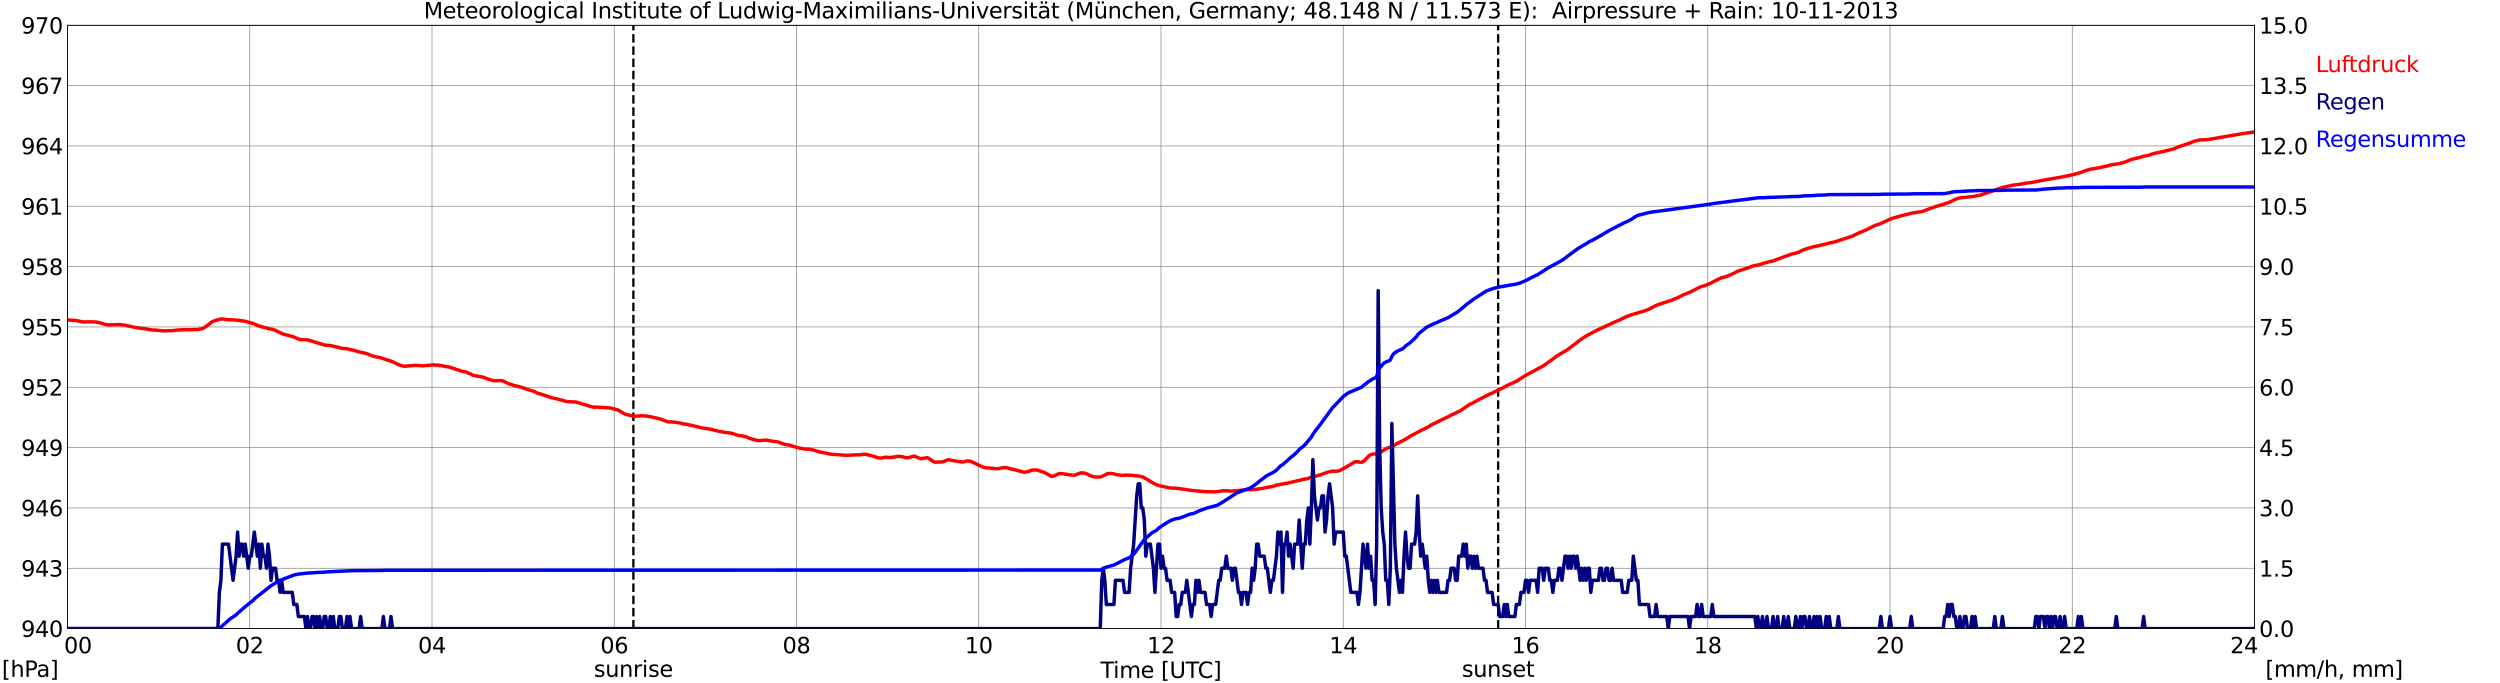 <?xml version="1.0" encoding="utf-8" standalone="no"?>
<!DOCTYPE svg PUBLIC "-//W3C//DTD SVG 1.1//EN"
  "http://www.w3.org/Graphics/SVG/1.1/DTD/svg11.dtd">
<svg xmlns:xlink="http://www.w3.org/1999/xlink" width="1085.4pt" height="296.64pt" viewBox="0 0 1085.4 296.64" xmlns="http://www.w3.org/2000/svg" version="1.1">
 <defs>
  <style type="text/css">*{stroke-linejoin: round; stroke-linecap: butt}</style>
 </defs>
 <g id="figure_1">
  <g id="patch_1">
   <path d="M 0 296.64 
L 1085.4 296.64 
L 1085.4 0 
L 0 0 
z
" style="fill: #ffffff"/>
  </g>
  <g id="axes_1">
   <g id="patch_2">
    <path d="M 29.306 272.909 
L 978.814 272.909 
L 978.814 10.976 
L 29.306 10.976 
z
" style="fill: #ffffff"/>
   </g>
   <g id="patch_3">
    <path d="M 978.814 272.909 
L 978.814 272.909 
L 978.814 10.976 
L 978.814 10.976 
z
" clip-path="url(#p11ab0c5237)" style="fill: #d3d3d3; opacity: 0.25; stroke: #d3d3d3; stroke-linejoin: miter"/>
   </g>
   <g id="matplotlib.axis_1">
    <g id="xtick_1">
     <g id="line2d_1">
      <path d="M 29.306 272.909 
L 29.306 10.976 
" clip-path="url(#p11ab0c5237)" style="fill: none; stroke: #808080; stroke-width: 0.3; stroke-linecap: square"/>
     </g>
     <g id="line2d_2"/>
     <g id="text_1">
      <!--    00 -->
      <g transform="translate(18.733 283.627) scale(0.095 -0.095)">
       <defs>
        <path id="DejaVuSans-20" transform="scale(0.016)"/>
        <path id="DejaVuSans-30" d="M 2034 4250 
Q 1547 4250 1301 3770 
Q 1056 3291 1056 2328 
Q 1056 1369 1301 889 
Q 1547 409 2034 409 
Q 2525 409 2770 889 
Q 3016 1369 3016 2328 
Q 3016 3291 2770 3770 
Q 2525 4250 2034 4250 
z
M 2034 4750 
Q 2819 4750 3233 4129 
Q 3647 3509 3647 2328 
Q 3647 1150 3233 529 
Q 2819 -91 2034 -91 
Q 1250 -91 836 529 
Q 422 1150 422 2328 
Q 422 3509 836 4129 
Q 1250 4750 2034 4750 
z
" transform="scale(0.016)"/>
       </defs>
       <use xlink:href="#DejaVuSans-20"/>
       <use xlink:href="#DejaVuSans-20" transform="translate(31.787 0)"/>
       <use xlink:href="#DejaVuSans-20" transform="translate(63.574 0)"/>
       <use xlink:href="#DejaVuSans-30" transform="translate(95.361 0)"/>
       <use xlink:href="#DejaVuSans-30" transform="translate(158.984 0)"/>
      </g>
     </g>
    </g>
    <g id="xtick_2">
     <g id="line2d_3">
      <path d="M 108.431 272.909 
L 108.431 10.976 
" clip-path="url(#p11ab0c5237)" style="fill: none; stroke: #808080; stroke-width: 0.3; stroke-linecap: square"/>
     </g>
     <g id="line2d_4"/>
     <g id="text_2">
      <!-- 02 -->
      <g transform="translate(102.387 283.627) scale(0.095 -0.095)">
       <defs>
        <path id="DejaVuSans-32" d="M 1228 531 
L 3431 531 
L 3431 0 
L 469 0 
L 469 531 
Q 828 903 1448 1529 
Q 2069 2156 2228 2338 
Q 2531 2678 2651 2914 
Q 2772 3150 2772 3378 
Q 2772 3750 2511 3984 
Q 2250 4219 1831 4219 
Q 1534 4219 1204 4116 
Q 875 4013 500 3803 
L 500 4441 
Q 881 4594 1212 4672 
Q 1544 4750 1819 4750 
Q 2544 4750 2975 4387 
Q 3406 4025 3406 3419 
Q 3406 3131 3298 2873 
Q 3191 2616 2906 2266 
Q 2828 2175 2409 1742 
Q 1991 1309 1228 531 
z
" transform="scale(0.016)"/>
       </defs>
       <use xlink:href="#DejaVuSans-30"/>
       <use xlink:href="#DejaVuSans-32" transform="translate(63.623 0)"/>
      </g>
     </g>
    </g>
    <g id="xtick_3">
     <g id="line2d_5">
      <path d="M 187.557 272.909 
L 187.557 10.976 
" clip-path="url(#p11ab0c5237)" style="fill: none; stroke: #808080; stroke-width: 0.3; stroke-linecap: square"/>
     </g>
     <g id="line2d_6"/>
     <g id="text_3">
      <!-- 04 -->
      <g transform="translate(181.513 283.627) scale(0.095 -0.095)">
       <defs>
        <path id="DejaVuSans-34" d="M 2419 4116 
L 825 1625 
L 2419 1625 
L 2419 4116 
z
M 2253 4666 
L 3047 4666 
L 3047 1625 
L 3713 1625 
L 3713 1100 
L 3047 1100 
L 3047 0 
L 2419 0 
L 2419 1100 
L 313 1100 
L 313 1709 
L 2253 4666 
z
" transform="scale(0.016)"/>
       </defs>
       <use xlink:href="#DejaVuSans-30"/>
       <use xlink:href="#DejaVuSans-34" transform="translate(63.623 0)"/>
      </g>
     </g>
    </g>
    <g id="xtick_4">
     <g id="line2d_7">
      <path d="M 266.683 272.909 
L 266.683 10.976 
" clip-path="url(#p11ab0c5237)" style="fill: none; stroke: #808080; stroke-width: 0.3; stroke-linecap: square"/>
     </g>
     <g id="line2d_8"/>
     <g id="text_4">
      <!-- 06 -->
      <g transform="translate(260.638 283.627) scale(0.095 -0.095)">
       <defs>
        <path id="DejaVuSans-36" d="M 2113 2584 
Q 1688 2584 1439 2293 
Q 1191 2003 1191 1497 
Q 1191 994 1439 701 
Q 1688 409 2113 409 
Q 2538 409 2786 701 
Q 3034 994 3034 1497 
Q 3034 2003 2786 2293 
Q 2538 2584 2113 2584 
z
M 3366 4563 
L 3366 3988 
Q 3128 4100 2886 4159 
Q 2644 4219 2406 4219 
Q 1781 4219 1451 3797 
Q 1122 3375 1075 2522 
Q 1259 2794 1537 2939 
Q 1816 3084 2150 3084 
Q 2853 3084 3261 2657 
Q 3669 2231 3669 1497 
Q 3669 778 3244 343 
Q 2819 -91 2113 -91 
Q 1303 -91 875 529 
Q 447 1150 447 2328 
Q 447 3434 972 4092 
Q 1497 4750 2381 4750 
Q 2619 4750 2861 4703 
Q 3103 4656 3366 4563 
z
" transform="scale(0.016)"/>
       </defs>
       <use xlink:href="#DejaVuSans-30"/>
       <use xlink:href="#DejaVuSans-36" transform="translate(63.623 0)"/>
      </g>
     </g>
    </g>
    <g id="xtick_5">
     <g id="line2d_9">
      <path d="M 345.808 272.909 
L 345.808 10.976 
" clip-path="url(#p11ab0c5237)" style="fill: none; stroke: #808080; stroke-width: 0.3; stroke-linecap: square"/>
     </g>
     <g id="line2d_10"/>
     <g id="text_5">
      <!-- 08 -->
      <g transform="translate(339.764 283.627) scale(0.095 -0.095)">
       <defs>
        <path id="DejaVuSans-38" d="M 2034 2216 
Q 1584 2216 1326 1975 
Q 1069 1734 1069 1313 
Q 1069 891 1326 650 
Q 1584 409 2034 409 
Q 2484 409 2743 651 
Q 3003 894 3003 1313 
Q 3003 1734 2745 1975 
Q 2488 2216 2034 2216 
z
M 1403 2484 
Q 997 2584 770 2862 
Q 544 3141 544 3541 
Q 544 4100 942 4425 
Q 1341 4750 2034 4750 
Q 2731 4750 3128 4425 
Q 3525 4100 3525 3541 
Q 3525 3141 3298 2862 
Q 3072 2584 2669 2484 
Q 3125 2378 3379 2068 
Q 3634 1759 3634 1313 
Q 3634 634 3220 271 
Q 2806 -91 2034 -91 
Q 1263 -91 848 271 
Q 434 634 434 1313 
Q 434 1759 690 2068 
Q 947 2378 1403 2484 
z
M 1172 3481 
Q 1172 3119 1398 2916 
Q 1625 2713 2034 2713 
Q 2441 2713 2670 2916 
Q 2900 3119 2900 3481 
Q 2900 3844 2670 4047 
Q 2441 4250 2034 4250 
Q 1625 4250 1398 4047 
Q 1172 3844 1172 3481 
z
" transform="scale(0.016)"/>
       </defs>
       <use xlink:href="#DejaVuSans-30"/>
       <use xlink:href="#DejaVuSans-38" transform="translate(63.623 0)"/>
      </g>
     </g>
    </g>
    <g id="xtick_6">
     <g id="line2d_11">
      <path d="M 424.934 272.909 
L 424.934 10.976 
" clip-path="url(#p11ab0c5237)" style="fill: none; stroke: #808080; stroke-width: 0.3; stroke-linecap: square"/>
     </g>
     <g id="line2d_12"/>
     <g id="text_6">
      <!-- 10 -->
      <g transform="translate(418.89 283.627) scale(0.095 -0.095)">
       <defs>
        <path id="DejaVuSans-31" d="M 794 531 
L 1825 531 
L 1825 4091 
L 703 3866 
L 703 4441 
L 1819 4666 
L 2450 4666 
L 2450 531 
L 3481 531 
L 3481 0 
L 794 0 
L 794 531 
z
" transform="scale(0.016)"/>
       </defs>
       <use xlink:href="#DejaVuSans-31"/>
       <use xlink:href="#DejaVuSans-30" transform="translate(63.623 0)"/>
      </g>
     </g>
    </g>
    <g id="xtick_7">
     <g id="line2d_13">
      <path d="M 504.06 272.909 
L 504.06 10.976 
" clip-path="url(#p11ab0c5237)" style="fill: none; stroke: #808080; stroke-width: 0.3; stroke-linecap: square"/>
     </g>
     <g id="line2d_14"/>
     <g id="text_7">
      <!-- 12 -->
      <g transform="translate(498.015 283.627) scale(0.095 -0.095)">
       <use xlink:href="#DejaVuSans-31"/>
       <use xlink:href="#DejaVuSans-32" transform="translate(63.623 0)"/>
      </g>
     </g>
    </g>
    <g id="xtick_8">
     <g id="line2d_15">
      <path d="M 583.185 272.909 
L 583.185 10.976 
" clip-path="url(#p11ab0c5237)" style="fill: none; stroke: #808080; stroke-width: 0.3; stroke-linecap: square"/>
     </g>
     <g id="line2d_16"/>
     <g id="text_8">
      <!-- 14 -->
      <g transform="translate(577.141 283.627) scale(0.095 -0.095)">
       <use xlink:href="#DejaVuSans-31"/>
       <use xlink:href="#DejaVuSans-34" transform="translate(63.623 0)"/>
      </g>
     </g>
    </g>
    <g id="xtick_9">
     <g id="line2d_17">
      <path d="M 662.311 272.909 
L 662.311 10.976 
" clip-path="url(#p11ab0c5237)" style="fill: none; stroke: #808080; stroke-width: 0.3; stroke-linecap: square"/>
     </g>
     <g id="line2d_18"/>
     <g id="text_9">
      <!-- 16 -->
      <g transform="translate(656.267 283.627) scale(0.095 -0.095)">
       <use xlink:href="#DejaVuSans-31"/>
       <use xlink:href="#DejaVuSans-36" transform="translate(63.623 0)"/>
      </g>
     </g>
    </g>
    <g id="xtick_10">
     <g id="line2d_19">
      <path d="M 741.437 272.909 
L 741.437 10.976 
" clip-path="url(#p11ab0c5237)" style="fill: none; stroke: #808080; stroke-width: 0.3; stroke-linecap: square"/>
     </g>
     <g id="line2d_20"/>
     <g id="text_10">
      <!-- 18 -->
      <g transform="translate(735.392 283.627) scale(0.095 -0.095)">
       <use xlink:href="#DejaVuSans-31"/>
       <use xlink:href="#DejaVuSans-38" transform="translate(63.623 0)"/>
      </g>
     </g>
    </g>
    <g id="xtick_11">
     <g id="line2d_21">
      <path d="M 820.562 272.909 
L 820.562 10.976 
" clip-path="url(#p11ab0c5237)" style="fill: none; stroke: #808080; stroke-width: 0.3; stroke-linecap: square"/>
     </g>
     <g id="line2d_22"/>
     <g id="text_11">
      <!-- 20 -->
      <g transform="translate(814.518 283.627) scale(0.095 -0.095)">
       <use xlink:href="#DejaVuSans-32"/>
       <use xlink:href="#DejaVuSans-30" transform="translate(63.623 0)"/>
      </g>
     </g>
    </g>
    <g id="xtick_12">
     <g id="line2d_23">
      <path d="M 899.688 272.909 
L 899.688 10.976 
" clip-path="url(#p11ab0c5237)" style="fill: none; stroke: #808080; stroke-width: 0.3; stroke-linecap: square"/>
     </g>
     <g id="line2d_24"/>
     <g id="text_12">
      <!-- 22 -->
      <g transform="translate(893.644 283.627) scale(0.095 -0.095)">
       <use xlink:href="#DejaVuSans-32"/>
       <use xlink:href="#DejaVuSans-32" transform="translate(63.623 0)"/>
      </g>
     </g>
    </g>
    <g id="xtick_13">
     <g id="line2d_25">
      <path d="M 978.814 272.909 
L 978.814 10.976 
" clip-path="url(#p11ab0c5237)" style="fill: none; stroke: #808080; stroke-width: 0.3; stroke-linecap: square"/>
     </g>
     <g id="line2d_26"/>
     <g id="text_13">
      <!-- 24    -->
      <g transform="translate(968.241 283.627) scale(0.095 -0.095)">
       <use xlink:href="#DejaVuSans-32"/>
       <use xlink:href="#DejaVuSans-34" transform="translate(63.623 0)"/>
       <use xlink:href="#DejaVuSans-20" transform="translate(127.246 0)"/>
       <use xlink:href="#DejaVuSans-20" transform="translate(159.033 0)"/>
       <use xlink:href="#DejaVuSans-20" transform="translate(190.82 0)"/>
      </g>
     </g>
    </g>
    <g id="text_14">
     <!-- Time [UTC] -->
     <g transform="translate(477.806 294.322) scale(0.095 -0.095)">
      <defs>
       <path id="DejaVuSans-54" d="M -19 4666 
L 3928 4666 
L 3928 4134 
L 2272 4134 
L 2272 0 
L 1638 0 
L 1638 4134 
L -19 4134 
L -19 4666 
z
" transform="scale(0.016)"/>
       <path id="DejaVuSans-69" d="M 603 3500 
L 1178 3500 
L 1178 0 
L 603 0 
L 603 3500 
z
M 603 4863 
L 1178 4863 
L 1178 4134 
L 603 4134 
L 603 4863 
z
" transform="scale(0.016)"/>
       <path id="DejaVuSans-6d" d="M 3328 2828 
Q 3544 3216 3844 3400 
Q 4144 3584 4550 3584 
Q 5097 3584 5394 3201 
Q 5691 2819 5691 2113 
L 5691 0 
L 5113 0 
L 5113 2094 
Q 5113 2597 4934 2840 
Q 4756 3084 4391 3084 
Q 3944 3084 3684 2787 
Q 3425 2491 3425 1978 
L 3425 0 
L 2847 0 
L 2847 2094 
Q 2847 2600 2669 2842 
Q 2491 3084 2119 3084 
Q 1678 3084 1418 2786 
Q 1159 2488 1159 1978 
L 1159 0 
L 581 0 
L 581 3500 
L 1159 3500 
L 1159 2956 
Q 1356 3278 1631 3431 
Q 1906 3584 2284 3584 
Q 2666 3584 2933 3390 
Q 3200 3197 3328 2828 
z
" transform="scale(0.016)"/>
       <path id="DejaVuSans-65" d="M 3597 1894 
L 3597 1613 
L 953 1613 
Q 991 1019 1311 708 
Q 1631 397 2203 397 
Q 2534 397 2845 478 
Q 3156 559 3463 722 
L 3463 178 
Q 3153 47 2828 -22 
Q 2503 -91 2169 -91 
Q 1331 -91 842 396 
Q 353 884 353 1716 
Q 353 2575 817 3079 
Q 1281 3584 2069 3584 
Q 2775 3584 3186 3129 
Q 3597 2675 3597 1894 
z
M 3022 2063 
Q 3016 2534 2758 2815 
Q 2500 3097 2075 3097 
Q 1594 3097 1305 2825 
Q 1016 2553 972 2059 
L 3022 2063 
z
" transform="scale(0.016)"/>
       <path id="DejaVuSans-5b" d="M 550 4863 
L 1875 4863 
L 1875 4416 
L 1125 4416 
L 1125 -397 
L 1875 -397 
L 1875 -844 
L 550 -844 
L 550 4863 
z
" transform="scale(0.016)"/>
       <path id="DejaVuSans-55" d="M 556 4666 
L 1191 4666 
L 1191 1831 
Q 1191 1081 1462 751 
Q 1734 422 2344 422 
Q 2950 422 3222 751 
Q 3494 1081 3494 1831 
L 3494 4666 
L 4128 4666 
L 4128 1753 
Q 4128 841 3676 375 
Q 3225 -91 2344 -91 
Q 1459 -91 1007 375 
Q 556 841 556 1753 
L 556 4666 
z
" transform="scale(0.016)"/>
       <path id="DejaVuSans-43" d="M 4122 4306 
L 4122 3641 
Q 3803 3938 3442 4084 
Q 3081 4231 2675 4231 
Q 1875 4231 1450 3742 
Q 1025 3253 1025 2328 
Q 1025 1406 1450 917 
Q 1875 428 2675 428 
Q 3081 428 3442 575 
Q 3803 722 4122 1019 
L 4122 359 
Q 3791 134 3420 21 
Q 3050 -91 2638 -91 
Q 1578 -91 968 557 
Q 359 1206 359 2328 
Q 359 3453 968 4101 
Q 1578 4750 2638 4750 
Q 3056 4750 3426 4639 
Q 3797 4528 4122 4306 
z
" transform="scale(0.016)"/>
       <path id="DejaVuSans-5d" d="M 1947 4863 
L 1947 -844 
L 622 -844 
L 622 -397 
L 1369 -397 
L 1369 4416 
L 622 4416 
L 622 4863 
L 1947 4863 
z
" transform="scale(0.016)"/>
      </defs>
      <use xlink:href="#DejaVuSans-54"/>
      <use xlink:href="#DejaVuSans-69" transform="translate(57.959 0)"/>
      <use xlink:href="#DejaVuSans-6d" transform="translate(85.742 0)"/>
      <use xlink:href="#DejaVuSans-65" transform="translate(183.154 0)"/>
      <use xlink:href="#DejaVuSans-20" transform="translate(244.678 0)"/>
      <use xlink:href="#DejaVuSans-5b" transform="translate(276.465 0)"/>
      <use xlink:href="#DejaVuSans-55" transform="translate(315.479 0)"/>
      <use xlink:href="#DejaVuSans-54" transform="translate(388.672 0)"/>
      <use xlink:href="#DejaVuSans-43" transform="translate(443.881 0)"/>
      <use xlink:href="#DejaVuSans-5d" transform="translate(513.705 0)"/>
     </g>
    </g>
   </g>
   <g id="matplotlib.axis_2">
    <g id="ytick_1">
     <g id="line2d_27">
      <path d="M 29.306 272.909 
L 978.814 272.909 
" clip-path="url(#p11ab0c5237)" style="fill: none; stroke: #808080; stroke-width: 0.3; stroke-linecap: square"/>
     </g>
     <g id="line2d_28"/>
     <g id="text_15">
      <!-- 940 -->
      <g transform="translate(9.173 276.518) scale(0.095 -0.095)">
       <defs>
        <path id="DejaVuSans-39" d="M 703 97 
L 703 672 
Q 941 559 1184 500 
Q 1428 441 1663 441 
Q 2288 441 2617 861 
Q 2947 1281 2994 2138 
Q 2813 1869 2534 1725 
Q 2256 1581 1919 1581 
Q 1219 1581 811 2004 
Q 403 2428 403 3163 
Q 403 3881 828 4315 
Q 1253 4750 1959 4750 
Q 2769 4750 3195 4129 
Q 3622 3509 3622 2328 
Q 3622 1225 3098 567 
Q 2575 -91 1691 -91 
Q 1453 -91 1209 -44 
Q 966 3 703 97 
z
M 1959 2075 
Q 2384 2075 2632 2365 
Q 2881 2656 2881 3163 
Q 2881 3666 2632 3958 
Q 2384 4250 1959 4250 
Q 1534 4250 1286 3958 
Q 1038 3666 1038 3163 
Q 1038 2656 1286 2365 
Q 1534 2075 1959 2075 
z
" transform="scale(0.016)"/>
       </defs>
       <use xlink:href="#DejaVuSans-39"/>
       <use xlink:href="#DejaVuSans-34" transform="translate(63.623 0)"/>
       <use xlink:href="#DejaVuSans-30" transform="translate(127.246 0)"/>
      </g>
     </g>
    </g>
    <g id="ytick_2">
     <g id="line2d_29">
      <path d="M 29.306 246.715 
L 978.814 246.715 
" clip-path="url(#p11ab0c5237)" style="fill: none; stroke: #808080; stroke-width: 0.3; stroke-linecap: square"/>
     </g>
     <g id="line2d_30"/>
     <g id="text_16">
      <!-- 943 -->
      <g transform="translate(9.173 250.325) scale(0.095 -0.095)">
       <defs>
        <path id="DejaVuSans-33" d="M 2597 2516 
Q 3050 2419 3304 2112 
Q 3559 1806 3559 1356 
Q 3559 666 3084 287 
Q 2609 -91 1734 -91 
Q 1441 -91 1130 -33 
Q 819 25 488 141 
L 488 750 
Q 750 597 1062 519 
Q 1375 441 1716 441 
Q 2309 441 2620 675 
Q 2931 909 2931 1356 
Q 2931 1769 2642 2001 
Q 2353 2234 1838 2234 
L 1294 2234 
L 1294 2753 
L 1863 2753 
Q 2328 2753 2575 2939 
Q 2822 3125 2822 3475 
Q 2822 3834 2567 4026 
Q 2313 4219 1838 4219 
Q 1578 4219 1281 4162 
Q 984 4106 628 3988 
L 628 4550 
Q 988 4650 1302 4700 
Q 1616 4750 1894 4750 
Q 2613 4750 3031 4423 
Q 3450 4097 3450 3541 
Q 3450 3153 3228 2886 
Q 3006 2619 2597 2516 
z
" transform="scale(0.016)"/>
       </defs>
       <use xlink:href="#DejaVuSans-39"/>
       <use xlink:href="#DejaVuSans-34" transform="translate(63.623 0)"/>
       <use xlink:href="#DejaVuSans-33" transform="translate(127.246 0)"/>
      </g>
     </g>
    </g>
    <g id="ytick_3">
     <g id="line2d_31">
      <path d="M 29.306 220.522 
L 978.814 220.522 
" clip-path="url(#p11ab0c5237)" style="fill: none; stroke: #808080; stroke-width: 0.3; stroke-linecap: square"/>
     </g>
     <g id="line2d_32"/>
     <g id="text_17">
      <!-- 946 -->
      <g transform="translate(9.173 224.131) scale(0.095 -0.095)">
       <use xlink:href="#DejaVuSans-39"/>
       <use xlink:href="#DejaVuSans-34" transform="translate(63.623 0)"/>
       <use xlink:href="#DejaVuSans-36" transform="translate(127.246 0)"/>
      </g>
     </g>
    </g>
    <g id="ytick_4">
     <g id="line2d_33">
      <path d="M 29.306 194.329 
L 978.814 194.329 
" clip-path="url(#p11ab0c5237)" style="fill: none; stroke: #808080; stroke-width: 0.3; stroke-linecap: square"/>
     </g>
     <g id="line2d_34"/>
     <g id="text_18">
      <!-- 949 -->
      <g transform="translate(9.173 197.938) scale(0.095 -0.095)">
       <use xlink:href="#DejaVuSans-39"/>
       <use xlink:href="#DejaVuSans-34" transform="translate(63.623 0)"/>
       <use xlink:href="#DejaVuSans-39" transform="translate(127.246 0)"/>
      </g>
     </g>
    </g>
    <g id="ytick_5">
     <g id="line2d_35">
      <path d="M 29.306 168.136 
L 978.814 168.136 
" clip-path="url(#p11ab0c5237)" style="fill: none; stroke: #808080; stroke-width: 0.3; stroke-linecap: square"/>
     </g>
     <g id="line2d_36"/>
     <g id="text_19">
      <!-- 952 -->
      <g transform="translate(9.173 171.745) scale(0.095 -0.095)">
       <defs>
        <path id="DejaVuSans-35" d="M 691 4666 
L 3169 4666 
L 3169 4134 
L 1269 4134 
L 1269 2991 
Q 1406 3038 1543 3061 
Q 1681 3084 1819 3084 
Q 2600 3084 3056 2656 
Q 3513 2228 3513 1497 
Q 3513 744 3044 326 
Q 2575 -91 1722 -91 
Q 1428 -91 1123 -41 
Q 819 9 494 109 
L 494 744 
Q 775 591 1075 516 
Q 1375 441 1709 441 
Q 2250 441 2565 725 
Q 2881 1009 2881 1497 
Q 2881 1984 2565 2268 
Q 2250 2553 1709 2553 
Q 1456 2553 1204 2497 
Q 953 2441 691 2322 
L 691 4666 
z
" transform="scale(0.016)"/>
       </defs>
       <use xlink:href="#DejaVuSans-39"/>
       <use xlink:href="#DejaVuSans-35" transform="translate(63.623 0)"/>
       <use xlink:href="#DejaVuSans-32" transform="translate(127.246 0)"/>
      </g>
     </g>
    </g>
    <g id="ytick_6">
     <g id="line2d_37">
      <path d="M 29.306 141.942 
L 978.814 141.942 
" clip-path="url(#p11ab0c5237)" style="fill: none; stroke: #808080; stroke-width: 0.3; stroke-linecap: square"/>
     </g>
     <g id="line2d_38"/>
     <g id="text_20">
      <!-- 955 -->
      <g transform="translate(9.173 145.551) scale(0.095 -0.095)">
       <use xlink:href="#DejaVuSans-39"/>
       <use xlink:href="#DejaVuSans-35" transform="translate(63.623 0)"/>
       <use xlink:href="#DejaVuSans-35" transform="translate(127.246 0)"/>
      </g>
     </g>
    </g>
    <g id="ytick_7">
     <g id="line2d_39">
      <path d="M 29.306 115.749 
L 978.814 115.749 
" clip-path="url(#p11ab0c5237)" style="fill: none; stroke: #808080; stroke-width: 0.3; stroke-linecap: square"/>
     </g>
     <g id="line2d_40"/>
     <g id="text_21">
      <!-- 958 -->
      <g transform="translate(9.173 119.358) scale(0.095 -0.095)">
       <use xlink:href="#DejaVuSans-39"/>
       <use xlink:href="#DejaVuSans-35" transform="translate(63.623 0)"/>
       <use xlink:href="#DejaVuSans-38" transform="translate(127.246 0)"/>
      </g>
     </g>
    </g>
    <g id="ytick_8">
     <g id="line2d_41">
      <path d="M 29.306 89.556 
L 978.814 89.556 
" clip-path="url(#p11ab0c5237)" style="fill: none; stroke: #808080; stroke-width: 0.3; stroke-linecap: square"/>
     </g>
     <g id="line2d_42"/>
     <g id="text_22">
      <!-- 961 -->
      <g transform="translate(9.173 93.165) scale(0.095 -0.095)">
       <use xlink:href="#DejaVuSans-39"/>
       <use xlink:href="#DejaVuSans-36" transform="translate(63.623 0)"/>
       <use xlink:href="#DejaVuSans-31" transform="translate(127.246 0)"/>
      </g>
     </g>
    </g>
    <g id="ytick_9">
     <g id="line2d_43">
      <path d="M 29.306 63.362 
L 978.814 63.362 
" clip-path="url(#p11ab0c5237)" style="fill: none; stroke: #808080; stroke-width: 0.3; stroke-linecap: square"/>
     </g>
     <g id="line2d_44"/>
     <g id="text_23">
      <!-- 964 -->
      <g transform="translate(9.173 66.972) scale(0.095 -0.095)">
       <use xlink:href="#DejaVuSans-39"/>
       <use xlink:href="#DejaVuSans-36" transform="translate(63.623 0)"/>
       <use xlink:href="#DejaVuSans-34" transform="translate(127.246 0)"/>
      </g>
     </g>
    </g>
    <g id="ytick_10">
     <g id="line2d_45">
      <path d="M 29.306 37.169 
L 978.814 37.169 
" clip-path="url(#p11ab0c5237)" style="fill: none; stroke: #808080; stroke-width: 0.3; stroke-linecap: square"/>
     </g>
     <g id="line2d_46"/>
     <g id="text_24">
      <!-- 967 -->
      <g transform="translate(9.173 40.778) scale(0.095 -0.095)">
       <defs>
        <path id="DejaVuSans-37" d="M 525 4666 
L 3525 4666 
L 3525 4397 
L 1831 0 
L 1172 0 
L 2766 4134 
L 525 4134 
L 525 4666 
z
" transform="scale(0.016)"/>
       </defs>
       <use xlink:href="#DejaVuSans-39"/>
       <use xlink:href="#DejaVuSans-36" transform="translate(63.623 0)"/>
       <use xlink:href="#DejaVuSans-37" transform="translate(127.246 0)"/>
      </g>
     </g>
    </g>
    <g id="ytick_11">
     <g id="line2d_47">
      <path d="M 29.306 10.976 
L 978.814 10.976 
" clip-path="url(#p11ab0c5237)" style="fill: none; stroke: #808080; stroke-width: 0.3; stroke-linecap: square"/>
     </g>
     <g id="line2d_48"/>
     <g id="text_25">
      <!-- 970 -->
      <g transform="translate(9.173 14.585) scale(0.095 -0.095)">
       <use xlink:href="#DejaVuSans-39"/>
       <use xlink:href="#DejaVuSans-37" transform="translate(63.623 0)"/>
       <use xlink:href="#DejaVuSans-30" transform="translate(127.246 0)"/>
      </g>
     </g>
    </g>
   </g>
   <g id="line2d_49">
    <path d="M 274.991 272.909 
L 274.991 10.976 
" clip-path="url(#p11ab0c5237)" style="fill: none; stroke-dasharray: 3.7,1.6; stroke-dashoffset: 0; stroke: #000000"/>
   </g>
   <g id="line2d_50">
    <path d="M 650.442 272.909 
L 650.442 10.976 
" clip-path="url(#p11ab0c5237)" style="fill: none; stroke-dasharray: 3.7,1.6; stroke-dashoffset: 0; stroke: #000000"/>
   </g>
   <g id="line2d_51">
    <path d="M 29.306 138.828 
L 29.965 138.974 
L 33.262 139.166 
L 35.9 139.777 
L 40.515 139.725 
L 42.493 139.917 
L 44.472 140.475 
L 45.131 140.737 
L 47.109 141.069 
L 51.725 140.895 
L 54.362 141.209 
L 57.659 141.96 
L 58.978 142.204 
L 61.615 142.641 
L 62.275 142.606 
L 66.231 143.287 
L 67.55 143.287 
L 68.869 143.461 
L 70.847 143.654 
L 73.484 143.601 
L 75.462 143.496 
L 76.781 143.304 
L 79.419 143.147 
L 83.375 143.165 
L 84.694 143.042 
L 85.353 143.112 
L 87.991 142.641 
L 89.309 141.855 
L 91.947 139.777 
L 93.266 139.218 
L 95.903 138.502 
L 96.563 138.467 
L 98.541 138.782 
L 101.838 138.921 
L 103.156 139.026 
L 106.453 139.48 
L 110.41 140.615 
L 111.728 141.279 
L 114.366 142.082 
L 117.003 142.763 
L 118.322 142.973 
L 119.641 143.461 
L 120.96 144.142 
L 122.938 145.051 
L 126.894 146.098 
L 127.553 146.29 
L 128.213 146.64 
L 129.532 147.146 
L 130.191 147.408 
L 131.51 147.495 
L 133.488 147.548 
L 134.807 147.932 
L 140.741 149.748 
L 141.4 149.87 
L 142.719 149.957 
L 143.379 149.992 
L 148.654 151.25 
L 150.632 151.407 
L 152.61 151.913 
L 153.269 151.983 
L 155.247 152.612 
L 159.204 153.52 
L 161.841 154.602 
L 163.16 154.917 
L 165.138 155.318 
L 166.457 155.737 
L 170.413 156.995 
L 171.073 157.396 
L 172.391 158.007 
L 173.71 158.619 
L 174.37 158.688 
L 175.029 158.933 
L 175.688 159.02 
L 180.304 158.601 
L 182.941 158.776 
L 183.601 158.828 
L 188.217 158.427 
L 189.535 158.531 
L 190.195 158.514 
L 190.854 158.688 
L 192.173 158.811 
L 193.492 159.177 
L 194.81 159.3 
L 197.448 160.138 
L 198.107 160.452 
L 199.426 160.749 
L 200.085 161.098 
L 201.404 161.343 
L 202.063 161.413 
L 204.701 162.53 
L 205.36 162.984 
L 209.317 163.648 
L 213.273 165.027 
L 214.592 165.324 
L 215.91 165.289 
L 217.229 165.237 
L 218.548 165.446 
L 220.526 166.442 
L 223.164 167.35 
L 225.142 167.786 
L 227.779 168.624 
L 228.439 168.904 
L 229.098 169.044 
L 229.757 169.323 
L 231.736 169.899 
L 233.054 170.58 
L 233.714 170.86 
L 234.373 170.947 
L 239.648 172.711 
L 241.626 173.13 
L 245.583 174.195 
L 246.242 174.352 
L 250.198 174.562 
L 252.176 175.173 
L 254.814 175.959 
L 256.133 176.413 
L 258.111 176.832 
L 258.77 176.744 
L 264.705 177.094 
L 268.002 177.879 
L 269.32 178.595 
L 271.298 179.783 
L 275.255 180.761 
L 275.914 180.761 
L 276.573 180.638 
L 277.892 180.586 
L 278.552 180.499 
L 281.189 180.673 
L 283.167 181.093 
L 285.805 181.686 
L 287.124 182.07 
L 289.761 183.101 
L 290.42 183.223 
L 291.08 183.136 
L 294.377 183.485 
L 295.696 183.764 
L 297.014 184.148 
L 297.674 184.131 
L 300.971 184.847 
L 304.927 185.825 
L 306.905 186.087 
L 308.883 186.436 
L 312.18 187.274 
L 314.158 187.606 
L 314.818 187.763 
L 316.136 187.85 
L 318.114 188.217 
L 319.433 188.723 
L 320.752 189.09 
L 322.071 189.212 
L 324.049 189.684 
L 325.368 190.295 
L 328.665 191.203 
L 329.324 191.325 
L 332.621 191.063 
L 335.918 191.657 
L 337.236 191.797 
L 337.896 191.937 
L 340.533 192.897 
L 343.171 193.368 
L 345.149 194.032 
L 347.127 194.538 
L 349.765 194.992 
L 351.083 195.01 
L 353.062 195.359 
L 355.699 196.18 
L 360.974 197.228 
L 363.612 197.402 
L 365.59 197.542 
L 366.909 197.664 
L 369.546 197.629 
L 370.206 197.507 
L 371.524 197.472 
L 373.502 197.437 
L 374.162 197.28 
L 375.481 197.21 
L 378.118 197.769 
L 379.437 198.153 
L 381.415 198.852 
L 382.734 198.852 
L 384.712 198.467 
L 386.031 198.659 
L 388.009 198.45 
L 389.987 198.083 
L 391.965 198.328 
L 393.284 198.764 
L 394.603 198.677 
L 396.581 198.031 
L 397.24 198.118 
L 399.218 198.974 
L 399.878 199.166 
L 401.196 198.921 
L 402.515 198.712 
L 403.175 198.939 
L 404.493 199.934 
L 405.812 200.65 
L 409.109 200.563 
L 409.768 200.371 
L 411.087 199.777 
L 411.746 199.637 
L 412.406 199.655 
L 413.065 199.882 
L 417.681 200.58 
L 418.34 200.528 
L 419.659 200.144 
L 420.318 200.126 
L 421.637 200.371 
L 426.912 202.868 
L 428.231 203.13 
L 429.55 203.182 
L 431.528 203.374 
L 432.187 203.497 
L 433.506 203.462 
L 434.165 203.374 
L 434.825 203.147 
L 436.144 203.008 
L 437.462 203.13 
L 438.781 203.549 
L 440.759 204.02 
L 441.419 204.125 
L 442.078 204.387 
L 444.716 205.051 
L 446.694 204.632 
L 448.012 204.108 
L 449.331 204.038 
L 449.991 204.038 
L 453.287 205.051 
L 456.584 206.884 
L 457.903 206.517 
L 459.881 205.575 
L 461.2 205.662 
L 461.859 205.697 
L 462.519 205.906 
L 463.178 205.906 
L 463.838 206.116 
L 464.497 206.133 
L 465.816 206.325 
L 466.475 206.343 
L 469.113 205.33 
L 470.431 205.313 
L 471.75 205.697 
L 473.069 206.378 
L 474.388 206.884 
L 475.706 207.129 
L 477.685 207.059 
L 478.344 206.884 
L 480.981 205.592 
L 482.3 205.557 
L 483.619 205.714 
L 484.278 205.976 
L 486.916 206.36 
L 487.575 206.395 
L 488.894 206.256 
L 491.532 206.36 
L 492.85 206.552 
L 494.169 206.64 
L 496.147 207.059 
L 498.785 208.543 
L 499.444 209.05 
L 502.082 210.446 
L 504.06 211.058 
L 505.379 211.267 
L 507.357 211.739 
L 508.675 211.931 
L 510.654 211.948 
L 513.291 212.315 
L 516.588 212.821 
L 521.204 213.275 
L 523.182 213.467 
L 527.797 213.537 
L 531.094 213.048 
L 533.732 213.118 
L 534.391 213.24 
L 539.666 212.769 
L 540.326 212.647 
L 543.623 212.594 
L 548.238 212.053 
L 550.216 211.564 
L 552.195 211.302 
L 554.173 210.656 
L 558.129 209.87 
L 558.788 209.8 
L 560.766 209.329 
L 564.723 208.403 
L 565.382 208.194 
L 567.36 207.88 
L 570.657 206.779 
L 571.976 206.535 
L 573.954 205.889 
L 576.592 204.963 
L 578.57 204.544 
L 580.548 204.597 
L 581.867 204.212 
L 584.504 202.693 
L 586.482 201.576 
L 587.801 200.755 
L 588.46 200.441 
L 589.12 200.423 
L 590.439 200.668 
L 591.098 200.703 
L 591.757 200.493 
L 592.417 199.969 
L 594.395 197.856 
L 595.054 197.42 
L 595.714 197.175 
L 597.032 197.07 
L 597.692 197.088 
L 598.351 196.948 
L 599.011 196.634 
L 601.648 194.853 
L 602.307 194.573 
L 603.626 194.154 
L 605.604 193.159 
L 606.264 192.705 
L 608.242 191.727 
L 610.22 190.679 
L 612.858 189.073 
L 615.495 187.676 
L 617.473 186.576 
L 618.133 186.331 
L 619.451 185.65 
L 620.111 185.336 
L 621.429 184.445 
L 629.342 180.621 
L 630.001 180.219 
L 631.32 179.643 
L 632.639 178.962 
L 633.958 178.386 
L 637.914 175.679 
L 639.892 174.701 
L 642.53 173.235 
L 643.848 172.588 
L 646.486 171.226 
L 647.805 170.685 
L 649.123 170.004 
L 651.102 169.061 
L 652.42 168.397 
L 655.058 167.001 
L 657.036 166.162 
L 657.695 165.778 
L 658.355 165.551 
L 661.652 163.421 
L 663.63 162.286 
L 670.224 158.741 
L 676.158 154.41 
L 680.114 152.105 
L 684.071 149.154 
L 686.049 147.6 
L 688.686 145.836 
L 693.302 143.392 
L 694.621 142.78 
L 695.939 142.152 
L 701.215 139.725 
L 703.193 138.904 
L 705.83 137.612 
L 707.149 137.088 
L 708.468 136.599 
L 713.083 135.272 
L 715.062 134.573 
L 716.38 134.014 
L 718.358 132.932 
L 719.677 132.338 
L 721.655 131.709 
L 725.612 130.382 
L 726.93 129.841 
L 728.249 129.352 
L 730.887 127.972 
L 734.184 126.68 
L 734.843 126.261 
L 735.502 125.982 
L 736.821 125.231 
L 738.14 124.602 
L 740.118 123.974 
L 742.096 123.24 
L 746.052 121.232 
L 747.371 120.603 
L 749.349 120.114 
L 751.327 119.276 
L 753.306 118.386 
L 753.965 117.932 
L 755.943 117.251 
L 759.24 116.238 
L 759.899 115.871 
L 761.878 115.26 
L 763.196 115.068 
L 764.515 114.701 
L 765.174 114.527 
L 765.834 114.195 
L 766.493 114.125 
L 768.471 113.514 
L 769.131 113.461 
L 770.449 113.007 
L 777.703 110.353 
L 779.681 109.882 
L 781 109.48 
L 781.659 109.043 
L 784.296 107.996 
L 785.615 107.646 
L 787.593 107.053 
L 788.912 106.843 
L 794.187 105.534 
L 796.825 104.922 
L 804.078 102.565 
L 807.375 100.993 
L 810.012 99.911 
L 813.969 97.92 
L 815.947 97.274 
L 818.584 96.121 
L 821.222 94.899 
L 822.541 94.497 
L 825.178 93.764 
L 830.453 92.437 
L 833.091 92.035 
L 834.409 91.896 
L 837.047 90.883 
L 840.344 89.678 
L 843.641 88.735 
L 844.959 88.281 
L 846.278 87.827 
L 846.938 87.547 
L 848.256 86.866 
L 849.575 86.238 
L 850.894 85.923 
L 852.872 85.662 
L 853.531 85.679 
L 855.51 85.417 
L 857.488 85.173 
L 858.147 84.981 
L 859.466 84.841 
L 862.103 83.933 
L 863.422 83.426 
L 864.082 83.287 
L 866.06 82.536 
L 869.357 81.401 
L 873.972 80.388 
L 877.269 79.951 
L 879.907 79.48 
L 881.225 79.358 
L 884.522 78.764 
L 885.841 78.467 
L 894.413 76.983 
L 896.391 76.581 
L 897.71 76.337 
L 900.347 75.743 
L 903.644 74.8 
L 905.622 74.032 
L 907.601 73.473 
L 910.238 73.019 
L 912.876 72.513 
L 915.513 71.901 
L 916.832 71.5 
L 920.129 71.063 
L 921.448 70.679 
L 922.766 70.277 
L 925.404 69.212 
L 926.723 68.915 
L 928.701 68.444 
L 930.679 67.833 
L 933.316 67.291 
L 934.635 66.785 
L 935.954 66.453 
L 937.273 66.174 
L 938.592 65.912 
L 939.91 65.597 
L 943.867 64.62 
L 945.845 63.729 
L 950.46 62.21 
L 952.438 61.354 
L 955.076 60.743 
L 958.373 60.638 
L 961.01 60.184 
L 968.264 58.927 
L 972.22 58.298 
L 973.539 58.001 
L 978.154 57.396 
L 978.154 57.396 
" clip-path="url(#p11ab0c5237)" style="fill: none; stroke: #ff0000; stroke-width: 1.5; stroke-linecap: square"/>
   </g>
   <g id="patch_4">
    <path d="M 29.306 272.909 
L 29.306 10.976 
" style="fill: none; stroke: #000000; stroke-width: 0.3; stroke-linejoin: miter; stroke-linecap: square"/>
   </g>
   <g id="patch_5">
    <path d="M 978.814 272.909 
L 978.814 10.976 
" style="fill: none; stroke: #000000; stroke-width: 0.3; stroke-linejoin: miter; stroke-linecap: square"/>
   </g>
   <g id="patch_6">
    <path d="M 29.306 272.909 
L 978.814 272.909 
" style="fill: none; stroke: #000000; stroke-width: 0.3; stroke-linejoin: miter; stroke-linecap: square"/>
   </g>
   <g id="patch_7">
    <path d="M 29.306 10.976 
L 978.814 10.976 
" style="fill: none; stroke: #000000; stroke-width: 0.3; stroke-linejoin: miter; stroke-linecap: square"/>
   </g>
   <g id="text_26">
    <!-- sunrise -->
    <g transform="translate(257.826 293.863) scale(0.095 -0.095)">
     <defs>
      <path id="DejaVuSans-73" d="M 2834 3397 
L 2834 2853 
Q 2591 2978 2328 3040 
Q 2066 3103 1784 3103 
Q 1356 3103 1142 2972 
Q 928 2841 928 2578 
Q 928 2378 1081 2264 
Q 1234 2150 1697 2047 
L 1894 2003 
Q 2506 1872 2764 1633 
Q 3022 1394 3022 966 
Q 3022 478 2636 193 
Q 2250 -91 1575 -91 
Q 1294 -91 989 -36 
Q 684 19 347 128 
L 347 722 
Q 666 556 975 473 
Q 1284 391 1588 391 
Q 1994 391 2212 530 
Q 2431 669 2431 922 
Q 2431 1156 2273 1281 
Q 2116 1406 1581 1522 
L 1381 1569 
Q 847 1681 609 1914 
Q 372 2147 372 2553 
Q 372 3047 722 3315 
Q 1072 3584 1716 3584 
Q 2034 3584 2315 3537 
Q 2597 3491 2834 3397 
z
" transform="scale(0.016)"/>
      <path id="DejaVuSans-75" d="M 544 1381 
L 544 3500 
L 1119 3500 
L 1119 1403 
Q 1119 906 1312 657 
Q 1506 409 1894 409 
Q 2359 409 2629 706 
Q 2900 1003 2900 1516 
L 2900 3500 
L 3475 3500 
L 3475 0 
L 2900 0 
L 2900 538 
Q 2691 219 2414 64 
Q 2138 -91 1772 -91 
Q 1169 -91 856 284 
Q 544 659 544 1381 
z
M 1991 3584 
L 1991 3584 
z
" transform="scale(0.016)"/>
      <path id="DejaVuSans-6e" d="M 3513 2113 
L 3513 0 
L 2938 0 
L 2938 2094 
Q 2938 2591 2744 2837 
Q 2550 3084 2163 3084 
Q 1697 3084 1428 2787 
Q 1159 2491 1159 1978 
L 1159 0 
L 581 0 
L 581 3500 
L 1159 3500 
L 1159 2956 
Q 1366 3272 1645 3428 
Q 1925 3584 2291 3584 
Q 2894 3584 3203 3211 
Q 3513 2838 3513 2113 
z
" transform="scale(0.016)"/>
      <path id="DejaVuSans-72" d="M 2631 2963 
Q 2534 3019 2420 3045 
Q 2306 3072 2169 3072 
Q 1681 3072 1420 2755 
Q 1159 2438 1159 1844 
L 1159 0 
L 581 0 
L 581 3500 
L 1159 3500 
L 1159 2956 
Q 1341 3275 1631 3429 
Q 1922 3584 2338 3584 
Q 2397 3584 2469 3576 
Q 2541 3569 2628 3553 
L 2631 2963 
z
" transform="scale(0.016)"/>
     </defs>
     <use xlink:href="#DejaVuSans-73"/>
     <use xlink:href="#DejaVuSans-75" transform="translate(52.1 0)"/>
     <use xlink:href="#DejaVuSans-6e" transform="translate(115.479 0)"/>
     <use xlink:href="#DejaVuSans-72" transform="translate(178.857 0)"/>
     <use xlink:href="#DejaVuSans-69" transform="translate(219.971 0)"/>
     <use xlink:href="#DejaVuSans-73" transform="translate(247.754 0)"/>
     <use xlink:href="#DejaVuSans-65" transform="translate(299.854 0)"/>
    </g>
   </g>
   <g id="text_27">
    <!-- sunset -->
    <g transform="translate(634.688 293.863) scale(0.095 -0.095)">
     <defs>
      <path id="DejaVuSans-74" d="M 1172 4494 
L 1172 3500 
L 2356 3500 
L 2356 3053 
L 1172 3053 
L 1172 1153 
Q 1172 725 1289 603 
Q 1406 481 1766 481 
L 2356 481 
L 2356 0 
L 1766 0 
Q 1100 0 847 248 
Q 594 497 594 1153 
L 594 3053 
L 172 3053 
L 172 3500 
L 594 3500 
L 594 4494 
L 1172 4494 
z
" transform="scale(0.016)"/>
     </defs>
     <use xlink:href="#DejaVuSans-73"/>
     <use xlink:href="#DejaVuSans-75" transform="translate(52.1 0)"/>
     <use xlink:href="#DejaVuSans-6e" transform="translate(115.479 0)"/>
     <use xlink:href="#DejaVuSans-73" transform="translate(178.857 0)"/>
     <use xlink:href="#DejaVuSans-65" transform="translate(230.957 0)"/>
     <use xlink:href="#DejaVuSans-74" transform="translate(292.48 0)"/>
    </g>
   </g>
   <g id="text_28">
    <!-- [hPa] -->
    <g transform="translate(0.821 293.863) scale(0.095 -0.095)">
     <defs>
      <path id="DejaVuSans-68" d="M 3513 2113 
L 3513 0 
L 2938 0 
L 2938 2094 
Q 2938 2591 2744 2837 
Q 2550 3084 2163 3084 
Q 1697 3084 1428 2787 
Q 1159 2491 1159 1978 
L 1159 0 
L 581 0 
L 581 4863 
L 1159 4863 
L 1159 2956 
Q 1366 3272 1645 3428 
Q 1925 3584 2291 3584 
Q 2894 3584 3203 3211 
Q 3513 2838 3513 2113 
z
" transform="scale(0.016)"/>
      <path id="DejaVuSans-50" d="M 1259 4147 
L 1259 2394 
L 2053 2394 
Q 2494 2394 2734 2622 
Q 2975 2850 2975 3272 
Q 2975 3691 2734 3919 
Q 2494 4147 2053 4147 
L 1259 4147 
z
M 628 4666 
L 2053 4666 
Q 2838 4666 3239 4311 
Q 3641 3956 3641 3272 
Q 3641 2581 3239 2228 
Q 2838 1875 2053 1875 
L 1259 1875 
L 1259 0 
L 628 0 
L 628 4666 
z
" transform="scale(0.016)"/>
      <path id="DejaVuSans-61" d="M 2194 1759 
Q 1497 1759 1228 1600 
Q 959 1441 959 1056 
Q 959 750 1161 570 
Q 1363 391 1709 391 
Q 2188 391 2477 730 
Q 2766 1069 2766 1631 
L 2766 1759 
L 2194 1759 
z
M 3341 1997 
L 3341 0 
L 2766 0 
L 2766 531 
Q 2569 213 2275 61 
Q 1981 -91 1556 -91 
Q 1019 -91 701 211 
Q 384 513 384 1019 
Q 384 1609 779 1909 
Q 1175 2209 1959 2209 
L 2766 2209 
L 2766 2266 
Q 2766 2663 2505 2880 
Q 2244 3097 1772 3097 
Q 1472 3097 1187 3025 
Q 903 2953 641 2809 
L 641 3341 
Q 956 3463 1253 3523 
Q 1550 3584 1831 3584 
Q 2591 3584 2966 3190 
Q 3341 2797 3341 1997 
z
" transform="scale(0.016)"/>
     </defs>
     <use xlink:href="#DejaVuSans-5b"/>
     <use xlink:href="#DejaVuSans-68" transform="translate(39.014 0)"/>
     <use xlink:href="#DejaVuSans-50" transform="translate(102.393 0)"/>
     <use xlink:href="#DejaVuSans-61" transform="translate(158.195 0)"/>
     <use xlink:href="#DejaVuSans-5d" transform="translate(219.475 0)"/>
    </g>
   </g>
   <g id="text_29">
    <!-- Luftdruck -->
    <g style="fill: #ff0000" transform="translate(1005.4 31.291) scale(0.095 -0.095)">
     <defs>
      <path id="DejaVuSans-4c" d="M 628 4666 
L 1259 4666 
L 1259 531 
L 3531 531 
L 3531 0 
L 628 0 
L 628 4666 
z
" transform="scale(0.016)"/>
      <path id="DejaVuSans-66" d="M 2375 4863 
L 2375 4384 
L 1825 4384 
Q 1516 4384 1395 4259 
Q 1275 4134 1275 3809 
L 1275 3500 
L 2222 3500 
L 2222 3053 
L 1275 3053 
L 1275 0 
L 697 0 
L 697 3053 
L 147 3053 
L 147 3500 
L 697 3500 
L 697 3744 
Q 697 4328 969 4595 
Q 1241 4863 1831 4863 
L 2375 4863 
z
" transform="scale(0.016)"/>
      <path id="DejaVuSans-64" d="M 2906 2969 
L 2906 4863 
L 3481 4863 
L 3481 0 
L 2906 0 
L 2906 525 
Q 2725 213 2448 61 
Q 2172 -91 1784 -91 
Q 1150 -91 751 415 
Q 353 922 353 1747 
Q 353 2572 751 3078 
Q 1150 3584 1784 3584 
Q 2172 3584 2448 3432 
Q 2725 3281 2906 2969 
z
M 947 1747 
Q 947 1113 1208 752 
Q 1469 391 1925 391 
Q 2381 391 2643 752 
Q 2906 1113 2906 1747 
Q 2906 2381 2643 2742 
Q 2381 3103 1925 3103 
Q 1469 3103 1208 2742 
Q 947 2381 947 1747 
z
" transform="scale(0.016)"/>
      <path id="DejaVuSans-63" d="M 3122 3366 
L 3122 2828 
Q 2878 2963 2633 3030 
Q 2388 3097 2138 3097 
Q 1578 3097 1268 2742 
Q 959 2388 959 1747 
Q 959 1106 1268 751 
Q 1578 397 2138 397 
Q 2388 397 2633 464 
Q 2878 531 3122 666 
L 3122 134 
Q 2881 22 2623 -34 
Q 2366 -91 2075 -91 
Q 1284 -91 818 406 
Q 353 903 353 1747 
Q 353 2603 823 3093 
Q 1294 3584 2113 3584 
Q 2378 3584 2631 3529 
Q 2884 3475 3122 3366 
z
" transform="scale(0.016)"/>
      <path id="DejaVuSans-6b" d="M 581 4863 
L 1159 4863 
L 1159 1991 
L 2875 3500 
L 3609 3500 
L 1753 1863 
L 3688 0 
L 2938 0 
L 1159 1709 
L 1159 0 
L 581 0 
L 581 4863 
z
" transform="scale(0.016)"/>
     </defs>
     <use xlink:href="#DejaVuSans-4c"/>
     <use xlink:href="#DejaVuSans-75" transform="translate(53.963 0)"/>
     <use xlink:href="#DejaVuSans-66" transform="translate(117.342 0)"/>
     <use xlink:href="#DejaVuSans-74" transform="translate(150.797 0)"/>
     <use xlink:href="#DejaVuSans-64" transform="translate(190.006 0)"/>
     <use xlink:href="#DejaVuSans-72" transform="translate(253.482 0)"/>
     <use xlink:href="#DejaVuSans-75" transform="translate(294.596 0)"/>
     <use xlink:href="#DejaVuSans-63" transform="translate(357.975 0)"/>
     <use xlink:href="#DejaVuSans-6b" transform="translate(412.955 0)"/>
    </g>
   </g>
   <g id="text_30">
    <!-- Regen -->
    <g style="fill: #000080" transform="translate(1005.4 47.531) scale(0.095 -0.095)">
     <defs>
      <path id="DejaVuSans-52" d="M 2841 2188 
Q 3044 2119 3236 1894 
Q 3428 1669 3622 1275 
L 4263 0 
L 3584 0 
L 2988 1197 
Q 2756 1666 2539 1819 
Q 2322 1972 1947 1972 
L 1259 1972 
L 1259 0 
L 628 0 
L 628 4666 
L 2053 4666 
Q 2853 4666 3247 4331 
Q 3641 3997 3641 3322 
Q 3641 2881 3436 2590 
Q 3231 2300 2841 2188 
z
M 1259 4147 
L 1259 2491 
L 2053 2491 
Q 2509 2491 2742 2702 
Q 2975 2913 2975 3322 
Q 2975 3731 2742 3939 
Q 2509 4147 2053 4147 
L 1259 4147 
z
" transform="scale(0.016)"/>
      <path id="DejaVuSans-67" d="M 2906 1791 
Q 2906 2416 2648 2759 
Q 2391 3103 1925 3103 
Q 1463 3103 1205 2759 
Q 947 2416 947 1791 
Q 947 1169 1205 825 
Q 1463 481 1925 481 
Q 2391 481 2648 825 
Q 2906 1169 2906 1791 
z
M 3481 434 
Q 3481 -459 3084 -895 
Q 2688 -1331 1869 -1331 
Q 1566 -1331 1297 -1286 
Q 1028 -1241 775 -1147 
L 775 -588 
Q 1028 -725 1275 -790 
Q 1522 -856 1778 -856 
Q 2344 -856 2625 -561 
Q 2906 -266 2906 331 
L 2906 616 
Q 2728 306 2450 153 
Q 2172 0 1784 0 
Q 1141 0 747 490 
Q 353 981 353 1791 
Q 353 2603 747 3093 
Q 1141 3584 1784 3584 
Q 2172 3584 2450 3431 
Q 2728 3278 2906 2969 
L 2906 3500 
L 3481 3500 
L 3481 434 
z
" transform="scale(0.016)"/>
     </defs>
     <use xlink:href="#DejaVuSans-52"/>
     <use xlink:href="#DejaVuSans-65" transform="translate(64.982 0)"/>
     <use xlink:href="#DejaVuSans-67" transform="translate(126.506 0)"/>
     <use xlink:href="#DejaVuSans-65" transform="translate(189.982 0)"/>
     <use xlink:href="#DejaVuSans-6e" transform="translate(251.506 0)"/>
    </g>
   </g>
   <g id="text_31">
    <!-- Regensumme -->
    <g style="fill: #0000ff" transform="translate(1005.4 63.771) scale(0.095 -0.095)">
     <use xlink:href="#DejaVuSans-52"/>
     <use xlink:href="#DejaVuSans-65" transform="translate(64.982 0)"/>
     <use xlink:href="#DejaVuSans-67" transform="translate(126.506 0)"/>
     <use xlink:href="#DejaVuSans-65" transform="translate(189.982 0)"/>
     <use xlink:href="#DejaVuSans-6e" transform="translate(251.506 0)"/>
     <use xlink:href="#DejaVuSans-73" transform="translate(314.885 0)"/>
     <use xlink:href="#DejaVuSans-75" transform="translate(366.984 0)"/>
     <use xlink:href="#DejaVuSans-6d" transform="translate(430.363 0)"/>
     <use xlink:href="#DejaVuSans-6d" transform="translate(527.775 0)"/>
     <use xlink:href="#DejaVuSans-65" transform="translate(625.188 0)"/>
    </g>
   </g>
   <g id="text_32">
    <!-- Meteorological Institute of Ludwig-Maximilians-Universität (München, Germany; 48.148 N / 11.573 E):  Airpressure + Rain: 10-11-2013 -->
    <g transform="translate(183.991 7.976) scale(0.095 -0.095)">
     <defs>
      <path id="DejaVuSans-4d" d="M 628 4666 
L 1569 4666 
L 2759 1491 
L 3956 4666 
L 4897 4666 
L 4897 0 
L 4281 0 
L 4281 4097 
L 3078 897 
L 2444 897 
L 1241 4097 
L 1241 0 
L 628 0 
L 628 4666 
z
" transform="scale(0.016)"/>
      <path id="DejaVuSans-6f" d="M 1959 3097 
Q 1497 3097 1228 2736 
Q 959 2375 959 1747 
Q 959 1119 1226 758 
Q 1494 397 1959 397 
Q 2419 397 2687 759 
Q 2956 1122 2956 1747 
Q 2956 2369 2687 2733 
Q 2419 3097 1959 3097 
z
M 1959 3584 
Q 2709 3584 3137 3096 
Q 3566 2609 3566 1747 
Q 3566 888 3137 398 
Q 2709 -91 1959 -91 
Q 1206 -91 779 398 
Q 353 888 353 1747 
Q 353 2609 779 3096 
Q 1206 3584 1959 3584 
z
" transform="scale(0.016)"/>
      <path id="DejaVuSans-6c" d="M 603 4863 
L 1178 4863 
L 1178 0 
L 603 0 
L 603 4863 
z
" transform="scale(0.016)"/>
      <path id="DejaVuSans-49" d="M 628 4666 
L 1259 4666 
L 1259 0 
L 628 0 
L 628 4666 
z
" transform="scale(0.016)"/>
      <path id="DejaVuSans-77" d="M 269 3500 
L 844 3500 
L 1563 769 
L 2278 3500 
L 2956 3500 
L 3675 769 
L 4391 3500 
L 4966 3500 
L 4050 0 
L 3372 0 
L 2619 2869 
L 1863 0 
L 1184 0 
L 269 3500 
z
" transform="scale(0.016)"/>
      <path id="DejaVuSans-2d" d="M 313 2009 
L 1997 2009 
L 1997 1497 
L 313 1497 
L 313 2009 
z
" transform="scale(0.016)"/>
      <path id="DejaVuSans-78" d="M 3513 3500 
L 2247 1797 
L 3578 0 
L 2900 0 
L 1881 1375 
L 863 0 
L 184 0 
L 1544 1831 
L 300 3500 
L 978 3500 
L 1906 2253 
L 2834 3500 
L 3513 3500 
z
" transform="scale(0.016)"/>
      <path id="DejaVuSans-76" d="M 191 3500 
L 800 3500 
L 1894 563 
L 2988 3500 
L 3597 3500 
L 2284 0 
L 1503 0 
L 191 3500 
z
" transform="scale(0.016)"/>
      <path id="DejaVuSans-e4" d="M 2194 1759 
Q 1497 1759 1228 1600 
Q 959 1441 959 1056 
Q 959 750 1161 570 
Q 1363 391 1709 391 
Q 2188 391 2477 730 
Q 2766 1069 2766 1631 
L 2766 1759 
L 2194 1759 
z
M 3341 1997 
L 3341 0 
L 2766 0 
L 2766 531 
Q 2569 213 2275 61 
Q 1981 -91 1556 -91 
Q 1019 -91 701 211 
Q 384 513 384 1019 
Q 384 1609 779 1909 
Q 1175 2209 1959 2209 
L 2766 2209 
L 2766 2266 
Q 2766 2663 2505 2880 
Q 2244 3097 1772 3097 
Q 1472 3097 1187 3025 
Q 903 2953 641 2809 
L 641 3341 
Q 956 3463 1253 3523 
Q 1550 3584 1831 3584 
Q 2591 3584 2966 3190 
Q 3341 2797 3341 1997 
z
M 2150 4850 
L 2784 4850 
L 2784 4219 
L 2150 4219 
L 2150 4850 
z
M 928 4850 
L 1562 4850 
L 1562 4219 
L 928 4219 
L 928 4850 
z
" transform="scale(0.016)"/>
      <path id="DejaVuSans-28" d="M 1984 4856 
Q 1566 4138 1362 3434 
Q 1159 2731 1159 2009 
Q 1159 1288 1364 580 
Q 1569 -128 1984 -844 
L 1484 -844 
Q 1016 -109 783 600 
Q 550 1309 550 2009 
Q 550 2706 781 3412 
Q 1013 4119 1484 4856 
L 1984 4856 
z
" transform="scale(0.016)"/>
      <path id="DejaVuSans-fc" d="M 544 1381 
L 544 3500 
L 1119 3500 
L 1119 1403 
Q 1119 906 1312 657 
Q 1506 409 1894 409 
Q 2359 409 2629 706 
Q 2900 1003 2900 1516 
L 2900 3500 
L 3475 3500 
L 3475 0 
L 2900 0 
L 2900 538 
Q 2691 219 2414 64 
Q 2138 -91 1772 -91 
Q 1169 -91 856 284 
Q 544 659 544 1381 
z
M 1991 3584 
L 1991 3584 
z
M 2278 4850 
L 2912 4850 
L 2912 4219 
L 2278 4219 
L 2278 4850 
z
M 1056 4850 
L 1690 4850 
L 1690 4219 
L 1056 4219 
L 1056 4850 
z
" transform="scale(0.016)"/>
      <path id="DejaVuSans-2c" d="M 750 794 
L 1409 794 
L 1409 256 
L 897 -744 
L 494 -744 
L 750 256 
L 750 794 
z
" transform="scale(0.016)"/>
      <path id="DejaVuSans-47" d="M 3809 666 
L 3809 1919 
L 2778 1919 
L 2778 2438 
L 4434 2438 
L 4434 434 
Q 4069 175 3628 42 
Q 3188 -91 2688 -91 
Q 1594 -91 976 548 
Q 359 1188 359 2328 
Q 359 3472 976 4111 
Q 1594 4750 2688 4750 
Q 3144 4750 3555 4637 
Q 3966 4525 4313 4306 
L 4313 3634 
Q 3963 3931 3569 4081 
Q 3175 4231 2741 4231 
Q 1884 4231 1454 3753 
Q 1025 3275 1025 2328 
Q 1025 1384 1454 906 
Q 1884 428 2741 428 
Q 3075 428 3337 486 
Q 3600 544 3809 666 
z
" transform="scale(0.016)"/>
      <path id="DejaVuSans-79" d="M 2059 -325 
Q 1816 -950 1584 -1140 
Q 1353 -1331 966 -1331 
L 506 -1331 
L 506 -850 
L 844 -850 
Q 1081 -850 1212 -737 
Q 1344 -625 1503 -206 
L 1606 56 
L 191 3500 
L 800 3500 
L 1894 763 
L 2988 3500 
L 3597 3500 
L 2059 -325 
z
" transform="scale(0.016)"/>
      <path id="DejaVuSans-3b" d="M 750 3309 
L 1409 3309 
L 1409 2516 
L 750 2516 
L 750 3309 
z
M 750 794 
L 1409 794 
L 1409 256 
L 897 -744 
L 494 -744 
L 750 256 
L 750 794 
z
" transform="scale(0.016)"/>
      <path id="DejaVuSans-2e" d="M 684 794 
L 1344 794 
L 1344 0 
L 684 0 
L 684 794 
z
" transform="scale(0.016)"/>
      <path id="DejaVuSans-4e" d="M 628 4666 
L 1478 4666 
L 3547 763 
L 3547 4666 
L 4159 4666 
L 4159 0 
L 3309 0 
L 1241 3903 
L 1241 0 
L 628 0 
L 628 4666 
z
" transform="scale(0.016)"/>
      <path id="DejaVuSans-2f" d="M 1625 4666 
L 2156 4666 
L 531 -594 
L 0 -594 
L 1625 4666 
z
" transform="scale(0.016)"/>
      <path id="DejaVuSans-45" d="M 628 4666 
L 3578 4666 
L 3578 4134 
L 1259 4134 
L 1259 2753 
L 3481 2753 
L 3481 2222 
L 1259 2222 
L 1259 531 
L 3634 531 
L 3634 0 
L 628 0 
L 628 4666 
z
" transform="scale(0.016)"/>
      <path id="DejaVuSans-29" d="M 513 4856 
L 1013 4856 
Q 1481 4119 1714 3412 
Q 1947 2706 1947 2009 
Q 1947 1309 1714 600 
Q 1481 -109 1013 -844 
L 513 -844 
Q 928 -128 1133 580 
Q 1338 1288 1338 2009 
Q 1338 2731 1133 3434 
Q 928 4138 513 4856 
z
" transform="scale(0.016)"/>
      <path id="DejaVuSans-3a" d="M 750 794 
L 1409 794 
L 1409 0 
L 750 0 
L 750 794 
z
M 750 3309 
L 1409 3309 
L 1409 2516 
L 750 2516 
L 750 3309 
z
" transform="scale(0.016)"/>
      <path id="DejaVuSans-41" d="M 2188 4044 
L 1331 1722 
L 3047 1722 
L 2188 4044 
z
M 1831 4666 
L 2547 4666 
L 4325 0 
L 3669 0 
L 3244 1197 
L 1141 1197 
L 716 0 
L 50 0 
L 1831 4666 
z
" transform="scale(0.016)"/>
      <path id="DejaVuSans-70" d="M 1159 525 
L 1159 -1331 
L 581 -1331 
L 581 3500 
L 1159 3500 
L 1159 2969 
Q 1341 3281 1617 3432 
Q 1894 3584 2278 3584 
Q 2916 3584 3314 3078 
Q 3713 2572 3713 1747 
Q 3713 922 3314 415 
Q 2916 -91 2278 -91 
Q 1894 -91 1617 61 
Q 1341 213 1159 525 
z
M 3116 1747 
Q 3116 2381 2855 2742 
Q 2594 3103 2138 3103 
Q 1681 3103 1420 2742 
Q 1159 2381 1159 1747 
Q 1159 1113 1420 752 
Q 1681 391 2138 391 
Q 2594 391 2855 752 
Q 3116 1113 3116 1747 
z
" transform="scale(0.016)"/>
      <path id="DejaVuSans-2b" d="M 2944 4013 
L 2944 2272 
L 4684 2272 
L 4684 1741 
L 2944 1741 
L 2944 0 
L 2419 0 
L 2419 1741 
L 678 1741 
L 678 2272 
L 2419 2272 
L 2419 4013 
L 2944 4013 
z
" transform="scale(0.016)"/>
     </defs>
     <use xlink:href="#DejaVuSans-4d"/>
     <use xlink:href="#DejaVuSans-65" transform="translate(86.279 0)"/>
     <use xlink:href="#DejaVuSans-74" transform="translate(147.803 0)"/>
     <use xlink:href="#DejaVuSans-65" transform="translate(187.012 0)"/>
     <use xlink:href="#DejaVuSans-6f" transform="translate(248.535 0)"/>
     <use xlink:href="#DejaVuSans-72" transform="translate(309.717 0)"/>
     <use xlink:href="#DejaVuSans-6f" transform="translate(348.58 0)"/>
     <use xlink:href="#DejaVuSans-6c" transform="translate(409.762 0)"/>
     <use xlink:href="#DejaVuSans-6f" transform="translate(437.545 0)"/>
     <use xlink:href="#DejaVuSans-67" transform="translate(498.727 0)"/>
     <use xlink:href="#DejaVuSans-69" transform="translate(562.203 0)"/>
     <use xlink:href="#DejaVuSans-63" transform="translate(589.986 0)"/>
     <use xlink:href="#DejaVuSans-61" transform="translate(644.967 0)"/>
     <use xlink:href="#DejaVuSans-6c" transform="translate(706.246 0)"/>
     <use xlink:href="#DejaVuSans-20" transform="translate(734.029 0)"/>
     <use xlink:href="#DejaVuSans-49" transform="translate(765.816 0)"/>
     <use xlink:href="#DejaVuSans-6e" transform="translate(795.309 0)"/>
     <use xlink:href="#DejaVuSans-73" transform="translate(858.688 0)"/>
     <use xlink:href="#DejaVuSans-74" transform="translate(910.787 0)"/>
     <use xlink:href="#DejaVuSans-69" transform="translate(949.996 0)"/>
     <use xlink:href="#DejaVuSans-74" transform="translate(977.779 0)"/>
     <use xlink:href="#DejaVuSans-75" transform="translate(1016.988 0)"/>
     <use xlink:href="#DejaVuSans-74" transform="translate(1080.367 0)"/>
     <use xlink:href="#DejaVuSans-65" transform="translate(1119.576 0)"/>
     <use xlink:href="#DejaVuSans-20" transform="translate(1181.1 0)"/>
     <use xlink:href="#DejaVuSans-6f" transform="translate(1212.887 0)"/>
     <use xlink:href="#DejaVuSans-66" transform="translate(1274.068 0)"/>
     <use xlink:href="#DejaVuSans-20" transform="translate(1309.273 0)"/>
     <use xlink:href="#DejaVuSans-4c" transform="translate(1341.061 0)"/>
     <use xlink:href="#DejaVuSans-75" transform="translate(1395.023 0)"/>
     <use xlink:href="#DejaVuSans-64" transform="translate(1458.402 0)"/>
     <use xlink:href="#DejaVuSans-77" transform="translate(1521.879 0)"/>
     <use xlink:href="#DejaVuSans-69" transform="translate(1603.666 0)"/>
     <use xlink:href="#DejaVuSans-67" transform="translate(1631.449 0)"/>
     <use xlink:href="#DejaVuSans-2d" transform="translate(1694.926 0)"/>
     <use xlink:href="#DejaVuSans-4d" transform="translate(1731.01 0)"/>
     <use xlink:href="#DejaVuSans-61" transform="translate(1817.289 0)"/>
     <use xlink:href="#DejaVuSans-78" transform="translate(1878.568 0)"/>
     <use xlink:href="#DejaVuSans-69" transform="translate(1937.748 0)"/>
     <use xlink:href="#DejaVuSans-6d" transform="translate(1965.531 0)"/>
     <use xlink:href="#DejaVuSans-69" transform="translate(2062.943 0)"/>
     <use xlink:href="#DejaVuSans-6c" transform="translate(2090.727 0)"/>
     <use xlink:href="#DejaVuSans-69" transform="translate(2118.51 0)"/>
     <use xlink:href="#DejaVuSans-61" transform="translate(2146.293 0)"/>
     <use xlink:href="#DejaVuSans-6e" transform="translate(2207.572 0)"/>
     <use xlink:href="#DejaVuSans-73" transform="translate(2270.951 0)"/>
     <use xlink:href="#DejaVuSans-2d" transform="translate(2323.051 0)"/>
     <use xlink:href="#DejaVuSans-55" transform="translate(2359.135 0)"/>
     <use xlink:href="#DejaVuSans-6e" transform="translate(2432.328 0)"/>
     <use xlink:href="#DejaVuSans-69" transform="translate(2495.707 0)"/>
     <use xlink:href="#DejaVuSans-76" transform="translate(2523.49 0)"/>
     <use xlink:href="#DejaVuSans-65" transform="translate(2582.67 0)"/>
     <use xlink:href="#DejaVuSans-72" transform="translate(2644.193 0)"/>
     <use xlink:href="#DejaVuSans-73" transform="translate(2685.307 0)"/>
     <use xlink:href="#DejaVuSans-69" transform="translate(2737.406 0)"/>
     <use xlink:href="#DejaVuSans-74" transform="translate(2765.189 0)"/>
     <use xlink:href="#DejaVuSans-e4" transform="translate(2804.398 0)"/>
     <use xlink:href="#DejaVuSans-74" transform="translate(2865.678 0)"/>
     <use xlink:href="#DejaVuSans-20" transform="translate(2904.887 0)"/>
     <use xlink:href="#DejaVuSans-28" transform="translate(2936.674 0)"/>
     <use xlink:href="#DejaVuSans-4d" transform="translate(2975.688 0)"/>
     <use xlink:href="#DejaVuSans-fc" transform="translate(3061.967 0)"/>
     <use xlink:href="#DejaVuSans-6e" transform="translate(3125.346 0)"/>
     <use xlink:href="#DejaVuSans-63" transform="translate(3188.725 0)"/>
     <use xlink:href="#DejaVuSans-68" transform="translate(3243.705 0)"/>
     <use xlink:href="#DejaVuSans-65" transform="translate(3307.084 0)"/>
     <use xlink:href="#DejaVuSans-6e" transform="translate(3368.607 0)"/>
     <use xlink:href="#DejaVuSans-2c" transform="translate(3431.986 0)"/>
     <use xlink:href="#DejaVuSans-20" transform="translate(3463.773 0)"/>
     <use xlink:href="#DejaVuSans-47" transform="translate(3495.561 0)"/>
     <use xlink:href="#DejaVuSans-65" transform="translate(3573.051 0)"/>
     <use xlink:href="#DejaVuSans-72" transform="translate(3634.574 0)"/>
     <use xlink:href="#DejaVuSans-6d" transform="translate(3673.938 0)"/>
     <use xlink:href="#DejaVuSans-61" transform="translate(3771.35 0)"/>
     <use xlink:href="#DejaVuSans-6e" transform="translate(3832.629 0)"/>
     <use xlink:href="#DejaVuSans-79" transform="translate(3896.008 0)"/>
     <use xlink:href="#DejaVuSans-3b" transform="translate(3955.188 0)"/>
     <use xlink:href="#DejaVuSans-20" transform="translate(3988.879 0)"/>
     <use xlink:href="#DejaVuSans-34" transform="translate(4020.666 0)"/>
     <use xlink:href="#DejaVuSans-38" transform="translate(4084.289 0)"/>
     <use xlink:href="#DejaVuSans-2e" transform="translate(4147.912 0)"/>
     <use xlink:href="#DejaVuSans-31" transform="translate(4179.699 0)"/>
     <use xlink:href="#DejaVuSans-34" transform="translate(4243.322 0)"/>
     <use xlink:href="#DejaVuSans-38" transform="translate(4306.945 0)"/>
     <use xlink:href="#DejaVuSans-20" transform="translate(4370.568 0)"/>
     <use xlink:href="#DejaVuSans-4e" transform="translate(4402.355 0)"/>
     <use xlink:href="#DejaVuSans-20" transform="translate(4477.16 0)"/>
     <use xlink:href="#DejaVuSans-2f" transform="translate(4508.947 0)"/>
     <use xlink:href="#DejaVuSans-20" transform="translate(4542.639 0)"/>
     <use xlink:href="#DejaVuSans-31" transform="translate(4574.426 0)"/>
     <use xlink:href="#DejaVuSans-31" transform="translate(4638.049 0)"/>
     <use xlink:href="#DejaVuSans-2e" transform="translate(4701.672 0)"/>
     <use xlink:href="#DejaVuSans-35" transform="translate(4733.459 0)"/>
     <use xlink:href="#DejaVuSans-37" transform="translate(4797.082 0)"/>
     <use xlink:href="#DejaVuSans-33" transform="translate(4860.705 0)"/>
     <use xlink:href="#DejaVuSans-20" transform="translate(4924.328 0)"/>
     <use xlink:href="#DejaVuSans-45" transform="translate(4956.115 0)"/>
     <use xlink:href="#DejaVuSans-29" transform="translate(5019.299 0)"/>
     <use xlink:href="#DejaVuSans-3a" transform="translate(5058.312 0)"/>
     <use xlink:href="#DejaVuSans-20" transform="translate(5092.004 0)"/>
     <use xlink:href="#DejaVuSans-20" transform="translate(5123.791 0)"/>
     <use xlink:href="#DejaVuSans-41" transform="translate(5155.578 0)"/>
     <use xlink:href="#DejaVuSans-69" transform="translate(5223.986 0)"/>
     <use xlink:href="#DejaVuSans-72" transform="translate(5251.77 0)"/>
     <use xlink:href="#DejaVuSans-70" transform="translate(5292.883 0)"/>
     <use xlink:href="#DejaVuSans-72" transform="translate(5356.359 0)"/>
     <use xlink:href="#DejaVuSans-65" transform="translate(5395.223 0)"/>
     <use xlink:href="#DejaVuSans-73" transform="translate(5456.746 0)"/>
     <use xlink:href="#DejaVuSans-73" transform="translate(5508.846 0)"/>
     <use xlink:href="#DejaVuSans-75" transform="translate(5560.945 0)"/>
     <use xlink:href="#DejaVuSans-72" transform="translate(5624.324 0)"/>
     <use xlink:href="#DejaVuSans-65" transform="translate(5663.188 0)"/>
     <use xlink:href="#DejaVuSans-20" transform="translate(5724.711 0)"/>
     <use xlink:href="#DejaVuSans-2b" transform="translate(5756.498 0)"/>
     <use xlink:href="#DejaVuSans-20" transform="translate(5840.287 0)"/>
     <use xlink:href="#DejaVuSans-52" transform="translate(5872.074 0)"/>
     <use xlink:href="#DejaVuSans-61" transform="translate(5939.307 0)"/>
     <use xlink:href="#DejaVuSans-69" transform="translate(6000.586 0)"/>
     <use xlink:href="#DejaVuSans-6e" transform="translate(6028.369 0)"/>
     <use xlink:href="#DejaVuSans-3a" transform="translate(6091.748 0)"/>
     <use xlink:href="#DejaVuSans-20" transform="translate(6125.439 0)"/>
     <use xlink:href="#DejaVuSans-31" transform="translate(6157.227 0)"/>
     <use xlink:href="#DejaVuSans-30" transform="translate(6220.85 0)"/>
     <use xlink:href="#DejaVuSans-2d" transform="translate(6284.473 0)"/>
     <use xlink:href="#DejaVuSans-31" transform="translate(6320.557 0)"/>
     <use xlink:href="#DejaVuSans-31" transform="translate(6384.18 0)"/>
     <use xlink:href="#DejaVuSans-2d" transform="translate(6447.803 0)"/>
     <use xlink:href="#DejaVuSans-32" transform="translate(6483.887 0)"/>
     <use xlink:href="#DejaVuSans-30" transform="translate(6547.51 0)"/>
     <use xlink:href="#DejaVuSans-31" transform="translate(6611.133 0)"/>
     <use xlink:href="#DejaVuSans-33" transform="translate(6674.756 0)"/>
    </g>
   </g>
  </g>
  <g id="axes_2">
   <g id="matplotlib.axis_3">
    <g id="ytick_12">
     <g id="line2d_52"/>
     <g id="text_33">
      <!-- 0.0 -->
      <g transform="translate(980.814 276.518) scale(0.095 -0.095)">
       <use xlink:href="#DejaVuSans-30"/>
       <use xlink:href="#DejaVuSans-2e" transform="translate(63.623 0)"/>
       <use xlink:href="#DejaVuSans-30" transform="translate(95.41 0)"/>
      </g>
     </g>
    </g>
    <g id="ytick_13">
     <g id="line2d_53"/>
     <g id="text_34">
      <!-- 1.5 -->
      <g transform="translate(980.814 250.325) scale(0.095 -0.095)">
       <use xlink:href="#DejaVuSans-31"/>
       <use xlink:href="#DejaVuSans-2e" transform="translate(63.623 0)"/>
       <use xlink:href="#DejaVuSans-35" transform="translate(95.41 0)"/>
      </g>
     </g>
    </g>
    <g id="ytick_14">
     <g id="line2d_54"/>
     <g id="text_35">
      <!-- 3.0 -->
      <g transform="translate(980.814 224.131) scale(0.095 -0.095)">
       <use xlink:href="#DejaVuSans-33"/>
       <use xlink:href="#DejaVuSans-2e" transform="translate(63.623 0)"/>
       <use xlink:href="#DejaVuSans-30" transform="translate(95.41 0)"/>
      </g>
     </g>
    </g>
    <g id="ytick_15">
     <g id="line2d_55"/>
     <g id="text_36">
      <!-- 4.5 -->
      <g transform="translate(980.814 197.938) scale(0.095 -0.095)">
       <use xlink:href="#DejaVuSans-34"/>
       <use xlink:href="#DejaVuSans-2e" transform="translate(63.623 0)"/>
       <use xlink:href="#DejaVuSans-35" transform="translate(95.41 0)"/>
      </g>
     </g>
    </g>
    <g id="ytick_16">
     <g id="line2d_56"/>
     <g id="text_37">
      <!-- 6.0 -->
      <g transform="translate(980.814 171.745) scale(0.095 -0.095)">
       <use xlink:href="#DejaVuSans-36"/>
       <use xlink:href="#DejaVuSans-2e" transform="translate(63.623 0)"/>
       <use xlink:href="#DejaVuSans-30" transform="translate(95.41 0)"/>
      </g>
     </g>
    </g>
    <g id="ytick_17">
     <g id="line2d_57"/>
     <g id="text_38">
      <!-- 7.5 -->
      <g transform="translate(980.814 145.551) scale(0.095 -0.095)">
       <use xlink:href="#DejaVuSans-37"/>
       <use xlink:href="#DejaVuSans-2e" transform="translate(63.623 0)"/>
       <use xlink:href="#DejaVuSans-35" transform="translate(95.41 0)"/>
      </g>
     </g>
    </g>
    <g id="ytick_18">
     <g id="line2d_58"/>
     <g id="text_39">
      <!-- 9.0 -->
      <g transform="translate(980.814 119.358) scale(0.095 -0.095)">
       <use xlink:href="#DejaVuSans-39"/>
       <use xlink:href="#DejaVuSans-2e" transform="translate(63.623 0)"/>
       <use xlink:href="#DejaVuSans-30" transform="translate(95.41 0)"/>
      </g>
     </g>
    </g>
    <g id="ytick_19">
     <g id="line2d_59"/>
     <g id="text_40">
      <!-- 10.5 -->
      <g transform="translate(980.814 93.165) scale(0.095 -0.095)">
       <use xlink:href="#DejaVuSans-31"/>
       <use xlink:href="#DejaVuSans-30" transform="translate(63.623 0)"/>
       <use xlink:href="#DejaVuSans-2e" transform="translate(127.246 0)"/>
       <use xlink:href="#DejaVuSans-35" transform="translate(159.033 0)"/>
      </g>
     </g>
    </g>
    <g id="ytick_20">
     <g id="line2d_60"/>
     <g id="text_41">
      <!-- 12.0 -->
      <g transform="translate(980.814 66.972) scale(0.095 -0.095)">
       <use xlink:href="#DejaVuSans-31"/>
       <use xlink:href="#DejaVuSans-32" transform="translate(63.623 0)"/>
       <use xlink:href="#DejaVuSans-2e" transform="translate(127.246 0)"/>
       <use xlink:href="#DejaVuSans-30" transform="translate(159.033 0)"/>
      </g>
     </g>
    </g>
    <g id="ytick_21">
     <g id="line2d_61"/>
     <g id="text_42">
      <!-- 13.5 -->
      <g transform="translate(980.814 40.778) scale(0.095 -0.095)">
       <use xlink:href="#DejaVuSans-31"/>
       <use xlink:href="#DejaVuSans-33" transform="translate(63.623 0)"/>
       <use xlink:href="#DejaVuSans-2e" transform="translate(127.246 0)"/>
       <use xlink:href="#DejaVuSans-35" transform="translate(159.033 0)"/>
      </g>
     </g>
    </g>
    <g id="ytick_22">
     <g id="line2d_62"/>
     <g id="text_43">
      <!-- 15.0 -->
      <g transform="translate(980.814 14.585) scale(0.095 -0.095)">
       <use xlink:href="#DejaVuSans-31"/>
       <use xlink:href="#DejaVuSans-35" transform="translate(63.623 0)"/>
       <use xlink:href="#DejaVuSans-2e" transform="translate(127.246 0)"/>
       <use xlink:href="#DejaVuSans-30" transform="translate(159.033 0)"/>
      </g>
     </g>
    </g>
   </g>
   <g id="line2d_63">
    <path d="M 29.306 272.909 
L 94.584 272.909 
L 95.244 257.193 
L 95.903 251.954 
L 96.563 236.238 
L 99.2 236.238 
L 101.178 251.954 
L 102.497 241.477 
L 103.156 231 
L 103.816 241.477 
L 104.475 236.238 
L 105.135 236.238 
L 105.794 241.477 
L 106.453 236.238 
L 107.772 246.715 
L 108.431 241.477 
L 109.091 241.477 
L 110.41 231 
L 111.728 241.477 
L 112.388 236.238 
L 113.047 246.715 
L 113.707 236.238 
L 114.366 241.477 
L 115.025 241.477 
L 115.685 246.715 
L 116.344 236.238 
L 117.003 241.477 
L 117.663 251.954 
L 118.322 246.715 
L 119.641 246.715 
L 120.3 251.954 
L 120.96 251.954 
L 121.619 257.193 
L 122.278 251.954 
L 122.938 257.193 
L 126.894 257.193 
L 127.553 262.431 
L 128.872 262.431 
L 129.532 267.67 
L 132.169 267.67 
L 132.829 272.909 
L 133.488 267.67 
L 134.147 272.909 
L 134.807 272.909 
L 135.466 267.67 
L 136.125 267.67 
L 136.785 272.909 
L 137.444 267.67 
L 138.104 272.909 
L 138.763 267.67 
L 139.422 272.909 
L 140.082 272.909 
L 140.741 267.67 
L 141.4 267.67 
L 142.06 272.909 
L 142.719 272.909 
L 143.379 267.67 
L 144.038 272.909 
L 144.697 267.67 
L 145.357 272.909 
L 146.676 272.909 
L 147.335 267.67 
L 147.994 267.67 
L 148.654 272.909 
L 149.972 272.909 
L 150.632 267.67 
L 151.291 272.909 
L 151.951 267.67 
L 152.61 272.909 
L 155.907 272.909 
L 156.566 267.67 
L 157.226 272.909 
L 165.798 272.909 
L 166.457 267.67 
L 167.116 272.909 
L 169.094 272.909 
L 169.754 267.67 
L 170.413 272.909 
L 477.685 272.909 
L 478.344 251.954 
L 479.003 246.715 
L 479.663 251.954 
L 480.322 262.431 
L 483.619 262.431 
L 484.278 251.954 
L 487.575 251.954 
L 488.235 257.193 
L 490.213 257.193 
L 490.872 246.715 
L 492.191 236.238 
L 493.51 215.284 
L 494.169 210.045 
L 494.828 210.045 
L 495.488 220.522 
L 496.147 220.522 
L 496.807 225.761 
L 497.466 241.477 
L 498.125 236.238 
L 499.444 236.238 
L 500.763 246.715 
L 501.422 257.193 
L 502.741 236.238 
L 503.4 236.238 
L 504.06 246.715 
L 504.719 241.477 
L 505.379 246.715 
L 506.038 246.715 
L 506.697 251.954 
L 508.016 251.954 
L 508.675 257.193 
L 509.994 257.193 
L 510.654 267.67 
L 511.313 267.67 
L 511.972 262.431 
L 512.632 262.431 
L 513.291 257.193 
L 514.61 257.193 
L 515.269 251.954 
L 517.247 267.67 
L 517.907 262.431 
L 518.566 262.431 
L 519.226 251.954 
L 519.885 257.193 
L 520.544 251.954 
L 521.204 257.193 
L 523.182 257.193 
L 523.841 262.431 
L 525.16 262.431 
L 525.819 267.67 
L 526.479 262.431 
L 527.797 262.431 
L 529.116 251.954 
L 529.776 251.954 
L 530.435 246.715 
L 531.754 246.715 
L 532.413 241.477 
L 533.073 246.715 
L 534.391 246.715 
L 535.051 251.954 
L 535.71 246.715 
L 536.369 246.715 
L 537.688 257.193 
L 538.348 257.193 
L 539.007 262.431 
L 539.666 257.193 
L 540.985 257.193 
L 541.644 262.431 
L 542.304 257.193 
L 542.963 257.193 
L 543.623 246.715 
L 544.282 251.954 
L 544.941 246.715 
L 545.601 236.238 
L 546.26 236.238 
L 546.919 241.477 
L 548.898 241.477 
L 549.557 246.715 
L 550.216 246.715 
L 551.535 257.193 
L 552.195 251.954 
L 552.854 251.954 
L 554.173 241.477 
L 554.832 231 
L 555.491 236.238 
L 556.151 231 
L 556.81 257.193 
L 557.47 236.238 
L 558.129 236.238 
L 558.788 231 
L 559.448 241.477 
L 560.107 236.238 
L 561.426 246.715 
L 562.085 236.238 
L 563.404 236.238 
L 564.063 225.761 
L 565.382 246.715 
L 566.042 236.238 
L 566.701 236.238 
L 567.36 225.761 
L 568.02 220.522 
L 568.679 236.238 
L 569.338 220.522 
L 569.998 199.568 
L 570.657 215.284 
L 571.976 225.761 
L 572.635 220.522 
L 573.295 220.522 
L 573.954 215.284 
L 574.613 215.284 
L 575.273 231 
L 575.932 225.761 
L 576.592 215.284 
L 577.251 210.045 
L 578.57 220.522 
L 579.229 236.238 
L 579.889 231 
L 583.185 231 
L 583.845 241.477 
L 584.504 241.477 
L 586.482 257.193 
L 589.12 257.193 
L 589.779 262.431 
L 590.439 257.193 
L 591.757 236.238 
L 593.076 246.715 
L 593.736 236.238 
L 594.395 246.715 
L 595.054 241.477 
L 595.714 251.954 
L 596.373 251.954 
L 597.032 262.431 
L 597.692 236.238 
L 598.351 126.226 
L 599.011 194.329 
L 599.67 220.522 
L 600.329 231 
L 600.989 236.238 
L 601.648 251.954 
L 602.307 251.954 
L 602.967 262.431 
L 603.626 246.715 
L 604.286 183.852 
L 605.604 236.238 
L 606.264 246.715 
L 607.582 257.193 
L 608.242 251.954 
L 608.901 257.193 
L 609.561 241.477 
L 610.22 231 
L 610.879 241.477 
L 611.539 246.715 
L 612.198 246.715 
L 612.858 236.238 
L 614.176 236.238 
L 614.836 231 
L 615.495 215.284 
L 616.154 231 
L 616.814 241.477 
L 617.473 236.238 
L 618.792 246.715 
L 619.451 241.477 
L 620.111 251.954 
L 620.77 257.193 
L 621.429 251.954 
L 622.089 257.193 
L 622.748 251.954 
L 623.408 257.193 
L 624.067 251.954 
L 624.726 257.193 
L 628.023 257.193 
L 628.683 251.954 
L 629.342 251.954 
L 630.001 246.715 
L 631.32 246.715 
L 631.98 251.954 
L 632.639 251.954 
L 633.298 241.477 
L 634.617 241.477 
L 635.276 236.238 
L 635.936 241.477 
L 636.595 236.238 
L 637.255 246.715 
L 637.914 241.477 
L 638.573 241.477 
L 639.233 246.715 
L 639.892 241.477 
L 640.552 246.715 
L 641.211 241.477 
L 641.87 246.715 
L 643.848 246.715 
L 644.508 251.954 
L 645.167 251.954 
L 645.827 257.193 
L 647.805 257.193 
L 648.464 262.431 
L 650.442 262.431 
L 651.102 267.67 
L 652.42 267.67 
L 653.08 262.431 
L 653.739 267.67 
L 654.399 262.431 
L 655.058 267.67 
L 657.695 267.67 
L 658.355 262.431 
L 659.674 262.431 
L 660.333 257.193 
L 661.652 257.193 
L 662.311 251.954 
L 662.97 251.954 
L 663.63 257.193 
L 664.289 251.954 
L 666.927 251.954 
L 667.586 257.193 
L 668.246 246.715 
L 669.564 246.715 
L 670.224 251.954 
L 670.883 246.715 
L 672.202 246.715 
L 672.861 251.954 
L 673.521 251.954 
L 674.18 257.193 
L 674.839 251.954 
L 676.158 251.954 
L 676.817 246.715 
L 677.477 246.715 
L 678.136 251.954 
L 679.455 241.477 
L 680.114 241.477 
L 680.774 246.715 
L 681.433 241.477 
L 682.092 246.715 
L 682.752 241.477 
L 683.411 241.477 
L 684.071 246.715 
L 684.73 241.477 
L 686.049 251.954 
L 686.708 246.715 
L 687.368 251.954 
L 688.027 246.715 
L 688.686 251.954 
L 689.346 246.715 
L 690.005 246.715 
L 690.664 257.193 
L 691.324 251.954 
L 693.961 251.954 
L 694.621 246.715 
L 695.28 246.715 
L 695.939 251.954 
L 696.599 251.954 
L 697.258 246.715 
L 697.918 246.715 
L 698.577 251.954 
L 699.236 251.954 
L 699.896 246.715 
L 700.555 251.954 
L 703.852 251.954 
L 704.511 257.193 
L 706.49 257.193 
L 707.149 251.954 
L 708.468 251.954 
L 709.127 241.477 
L 710.446 251.954 
L 711.105 251.954 
L 711.765 262.431 
L 715.721 262.431 
L 716.38 267.67 
L 718.358 267.67 
L 719.018 262.431 
L 719.677 267.67 
L 723.633 267.67 
L 724.293 272.909 
L 724.952 267.67 
L 732.865 267.67 
L 733.524 272.909 
L 734.184 267.67 
L 736.162 267.67 
L 736.821 262.431 
L 737.48 267.67 
L 738.14 267.67 
L 738.799 262.431 
L 739.459 267.67 
L 742.756 267.67 
L 743.415 262.431 
L 744.074 267.67 
L 761.878 267.67 
L 762.537 272.909 
L 763.196 267.67 
L 763.856 272.909 
L 764.515 272.909 
L 765.174 267.67 
L 765.834 272.909 
L 766.493 272.909 
L 767.153 267.67 
L 767.812 272.909 
L 769.131 272.909 
L 769.79 267.67 
L 770.449 272.909 
L 771.109 272.909 
L 771.768 267.67 
L 772.428 272.909 
L 773.746 272.909 
L 774.406 267.67 
L 775.065 272.909 
L 775.725 272.909 
L 776.384 267.67 
L 777.043 272.909 
L 779.021 272.909 
L 779.681 267.67 
L 780.34 272.909 
L 781 272.909 
L 781.659 267.67 
L 782.318 272.909 
L 782.978 267.67 
L 783.637 267.67 
L 784.296 272.909 
L 784.956 272.909 
L 785.615 267.67 
L 786.275 272.909 
L 786.934 272.909 
L 787.593 267.67 
L 788.253 272.909 
L 788.912 267.67 
L 789.572 272.909 
L 790.231 267.67 
L 790.89 272.909 
L 792.209 272.909 
L 792.868 267.67 
L 793.528 272.909 
L 794.187 267.67 
L 794.847 272.909 
L 797.484 272.909 
L 798.143 267.67 
L 798.803 272.909 
L 815.947 272.909 
L 816.606 267.67 
L 817.265 272.909 
L 819.903 272.909 
L 820.562 267.67 
L 821.222 272.909 
L 829.134 272.909 
L 829.794 267.67 
L 830.453 272.909 
L 843.641 272.909 
L 844.3 267.67 
L 844.959 267.67 
L 845.619 262.431 
L 846.278 267.67 
L 846.938 262.431 
L 847.597 262.431 
L 848.256 267.67 
L 848.916 267.67 
L 849.575 272.909 
L 850.235 272.909 
L 850.894 267.67 
L 851.553 272.909 
L 852.213 272.909 
L 852.872 267.67 
L 853.531 267.67 
L 854.191 272.909 
L 855.51 272.909 
L 856.169 267.67 
L 856.828 272.909 
L 857.488 267.67 
L 858.147 272.909 
L 865.4 272.909 
L 866.06 267.67 
L 866.719 272.909 
L 868.697 272.909 
L 869.357 267.67 
L 870.016 272.909 
L 883.204 272.909 
L 883.863 267.67 
L 884.522 267.67 
L 885.182 272.909 
L 885.841 267.67 
L 887.16 267.67 
L 887.819 272.909 
L 888.479 267.67 
L 889.138 267.67 
L 889.797 272.909 
L 890.457 267.67 
L 891.116 272.909 
L 891.775 267.67 
L 892.435 267.67 
L 893.094 272.909 
L 893.754 272.909 
L 894.413 267.67 
L 895.072 272.909 
L 895.732 272.909 
L 896.391 267.67 
L 897.051 272.909 
L 901.666 272.909 
L 902.326 267.67 
L 902.985 272.909 
L 903.644 267.67 
L 904.304 272.909 
L 918.151 272.909 
L 918.81 267.67 
L 919.469 272.909 
L 930.02 272.909 
L 930.679 267.67 
L 931.338 272.909 
L 978.154 272.909 
L 978.154 272.909 
" clip-path="url(#p6b269ba270)" style="fill: none; stroke: #000080; stroke-width: 1.5; stroke-linecap: square"/>
   </g>
   <g id="line2d_64">
    <path d="M 29.306 272.909 
L 94.584 272.909 
L 95.903 272.298 
L 99.86 268.718 
L 102.497 266.972 
L 103.156 266.273 
L 104.475 265.138 
L 106.453 263.392 
L 109.75 260.773 
L 111.069 259.463 
L 117.663 254.312 
L 120.3 252.653 
L 122.278 251.692 
L 127.553 249.684 
L 129.532 249.248 
L 133.488 248.811 
L 135.466 248.724 
L 137.444 248.549 
L 140.082 248.462 
L 142.06 248.287 
L 144.038 248.2 
L 145.357 248.112 
L 147.335 248.025 
L 148.654 247.938 
L 151.291 247.851 
L 152.61 247.763 
L 165.798 247.676 
L 167.116 247.589 
L 477.685 247.501 
L 480.322 246.192 
L 483.619 245.319 
L 488.235 242.961 
L 490.213 242.175 
L 491.532 241.215 
L 492.191 240.604 
L 492.85 239.818 
L 496.807 234.23 
L 498.125 233.095 
L 500.103 231.349 
L 500.763 230.912 
L 501.422 230.65 
L 502.082 230.214 
L 503.4 228.991 
L 507.357 226.459 
L 508.675 225.848 
L 509.994 225.324 
L 511.972 224.975 
L 513.291 224.538 
L 516.588 223.229 
L 517.907 222.967 
L 518.566 222.792 
L 520.544 221.832 
L 523.841 220.609 
L 528.457 219.387 
L 530.435 218.252 
L 537.029 213.974 
L 540.985 212.49 
L 542.304 212.053 
L 542.963 211.791 
L 545.601 209.958 
L 546.919 208.822 
L 549.557 206.814 
L 550.876 206.029 
L 552.195 205.417 
L 553.513 204.632 
L 554.173 204.108 
L 556.151 202.1 
L 556.81 201.838 
L 560.766 198.258 
L 561.426 197.821 
L 563.404 195.988 
L 564.063 195.202 
L 564.723 194.591 
L 565.382 194.154 
L 566.701 192.932 
L 569.338 189.789 
L 569.998 188.566 
L 571.317 186.733 
L 572.635 185.074 
L 577.251 178.787 
L 578.57 176.954 
L 579.889 175.644 
L 583.185 172.152 
L 585.164 170.668 
L 586.482 170.056 
L 591.098 168.136 
L 592.417 167.001 
L 593.076 166.564 
L 593.736 165.953 
L 596.373 164.294 
L 597.032 164.119 
L 597.692 163.508 
L 598.351 161.063 
L 599.011 159.754 
L 600.329 158.182 
L 600.989 157.571 
L 602.307 156.872 
L 602.967 156.698 
L 603.626 156.261 
L 604.286 154.777 
L 604.945 153.729 
L 605.604 153.118 
L 606.923 152.332 
L 608.901 151.459 
L 609.561 150.935 
L 610.22 150.237 
L 611.539 149.276 
L 612.198 148.84 
L 614.836 146.308 
L 615.495 145.347 
L 616.154 144.649 
L 619.451 142.03 
L 621.429 141.069 
L 623.408 140.196 
L 624.726 139.585 
L 628.683 137.926 
L 630.001 137.14 
L 631.98 135.918 
L 632.639 135.569 
L 635.936 132.862 
L 636.595 132.251 
L 637.914 131.29 
L 639.892 129.806 
L 645.167 126.401 
L 648.464 125.179 
L 651.102 124.567 
L 653.739 124.131 
L 655.058 123.869 
L 658.355 123.345 
L 660.333 122.734 
L 662.311 121.861 
L 666.927 119.503 
L 667.586 119.241 
L 672.202 116.273 
L 678.136 113.042 
L 679.455 112.082 
L 681.433 110.598 
L 682.752 109.637 
L 684.73 108.153 
L 686.708 106.931 
L 688.686 105.795 
L 690.005 104.922 
L 691.324 104.311 
L 694.621 102.478 
L 695.939 101.692 
L 697.258 100.906 
L 698.577 100.12 
L 705.171 96.715 
L 707.149 95.842 
L 708.468 95.144 
L 709.786 94.183 
L 711.105 93.485 
L 716.38 92.175 
L 742.756 88.595 
L 744.074 88.333 
L 763.196 85.889 
L 766.493 85.801 
L 767.812 85.714 
L 771.109 85.627 
L 772.428 85.539 
L 775.725 85.452 
L 777.043 85.365 
L 781 85.277 
L 783.637 85.015 
L 786.934 84.928 
L 788.912 84.754 
L 792.209 84.666 
L 794.187 84.492 
L 815.947 84.404 
L 817.265 84.317 
L 829.134 84.23 
L 830.453 84.142 
L 844.3 84.055 
L 846.278 83.706 
L 848.256 83.269 
L 849.575 83.182 
L 852.213 83.095 
L 854.191 82.92 
L 856.828 82.833 
L 858.147 82.745 
L 868.697 82.658 
L 870.016 82.571 
L 883.863 82.483 
L 887.16 82.134 
L 888.479 82.047 
L 890.457 81.872 
L 891.775 81.785 
L 893.094 81.698 
L 895.732 81.61 
L 897.051 81.523 
L 902.985 81.436 
L 904.304 81.348 
L 930.02 81.261 
L 931.338 81.174 
L 978.154 81.174 
L 978.154 81.174 
" clip-path="url(#p6b269ba270)" style="fill: none; stroke: #0000ff; stroke-width: 1.5; stroke-linecap: square"/>
   </g>
   <g id="patch_8">
    <path d="M 29.306 272.909 
L 29.306 10.976 
" style="fill: none; stroke: #000000; stroke-width: 0.3; stroke-linejoin: miter; stroke-linecap: square"/>
   </g>
   <g id="patch_9">
    <path d="M 978.814 272.909 
L 978.814 10.976 
" style="fill: none; stroke: #000000; stroke-width: 0.3; stroke-linejoin: miter; stroke-linecap: square"/>
   </g>
   <g id="patch_10">
    <path d="M 29.306 272.909 
L 978.814 272.909 
" style="fill: none; stroke: #000000; stroke-width: 0.3; stroke-linejoin: miter; stroke-linecap: square"/>
   </g>
   <g id="patch_11">
    <path d="M 29.306 10.976 
L 978.814 10.976 
" style="fill: none; stroke: #000000; stroke-width: 0.3; stroke-linejoin: miter; stroke-linecap: square"/>
   </g>
   <g id="text_44">
    <!-- [mm/h, mm] -->
    <g transform="translate(983.561 293.863) scale(0.095 -0.095)">
     <use xlink:href="#DejaVuSans-5b"/>
     <use xlink:href="#DejaVuSans-6d" transform="translate(39.014 0)"/>
     <use xlink:href="#DejaVuSans-6d" transform="translate(136.426 0)"/>
     <use xlink:href="#DejaVuSans-2f" transform="translate(233.838 0)"/>
     <use xlink:href="#DejaVuSans-68" transform="translate(267.529 0)"/>
     <use xlink:href="#DejaVuSans-2c" transform="translate(330.908 0)"/>
     <use xlink:href="#DejaVuSans-20" transform="translate(362.695 0)"/>
     <use xlink:href="#DejaVuSans-6d" transform="translate(394.482 0)"/>
     <use xlink:href="#DejaVuSans-6d" transform="translate(491.895 0)"/>
     <use xlink:href="#DejaVuSans-5d" transform="translate(589.307 0)"/>
    </g>
   </g>
  </g>
 </g>
 <defs>
  <clipPath id="p11ab0c5237">
   <rect x="29.306" y="10.976" width="949.508" height="261.933"/>
  </clipPath>
  <clipPath id="p6b269ba270">
   <rect x="29.306" y="10.976" width="949.508" height="261.933"/>
  </clipPath>
 </defs>
</svg>
